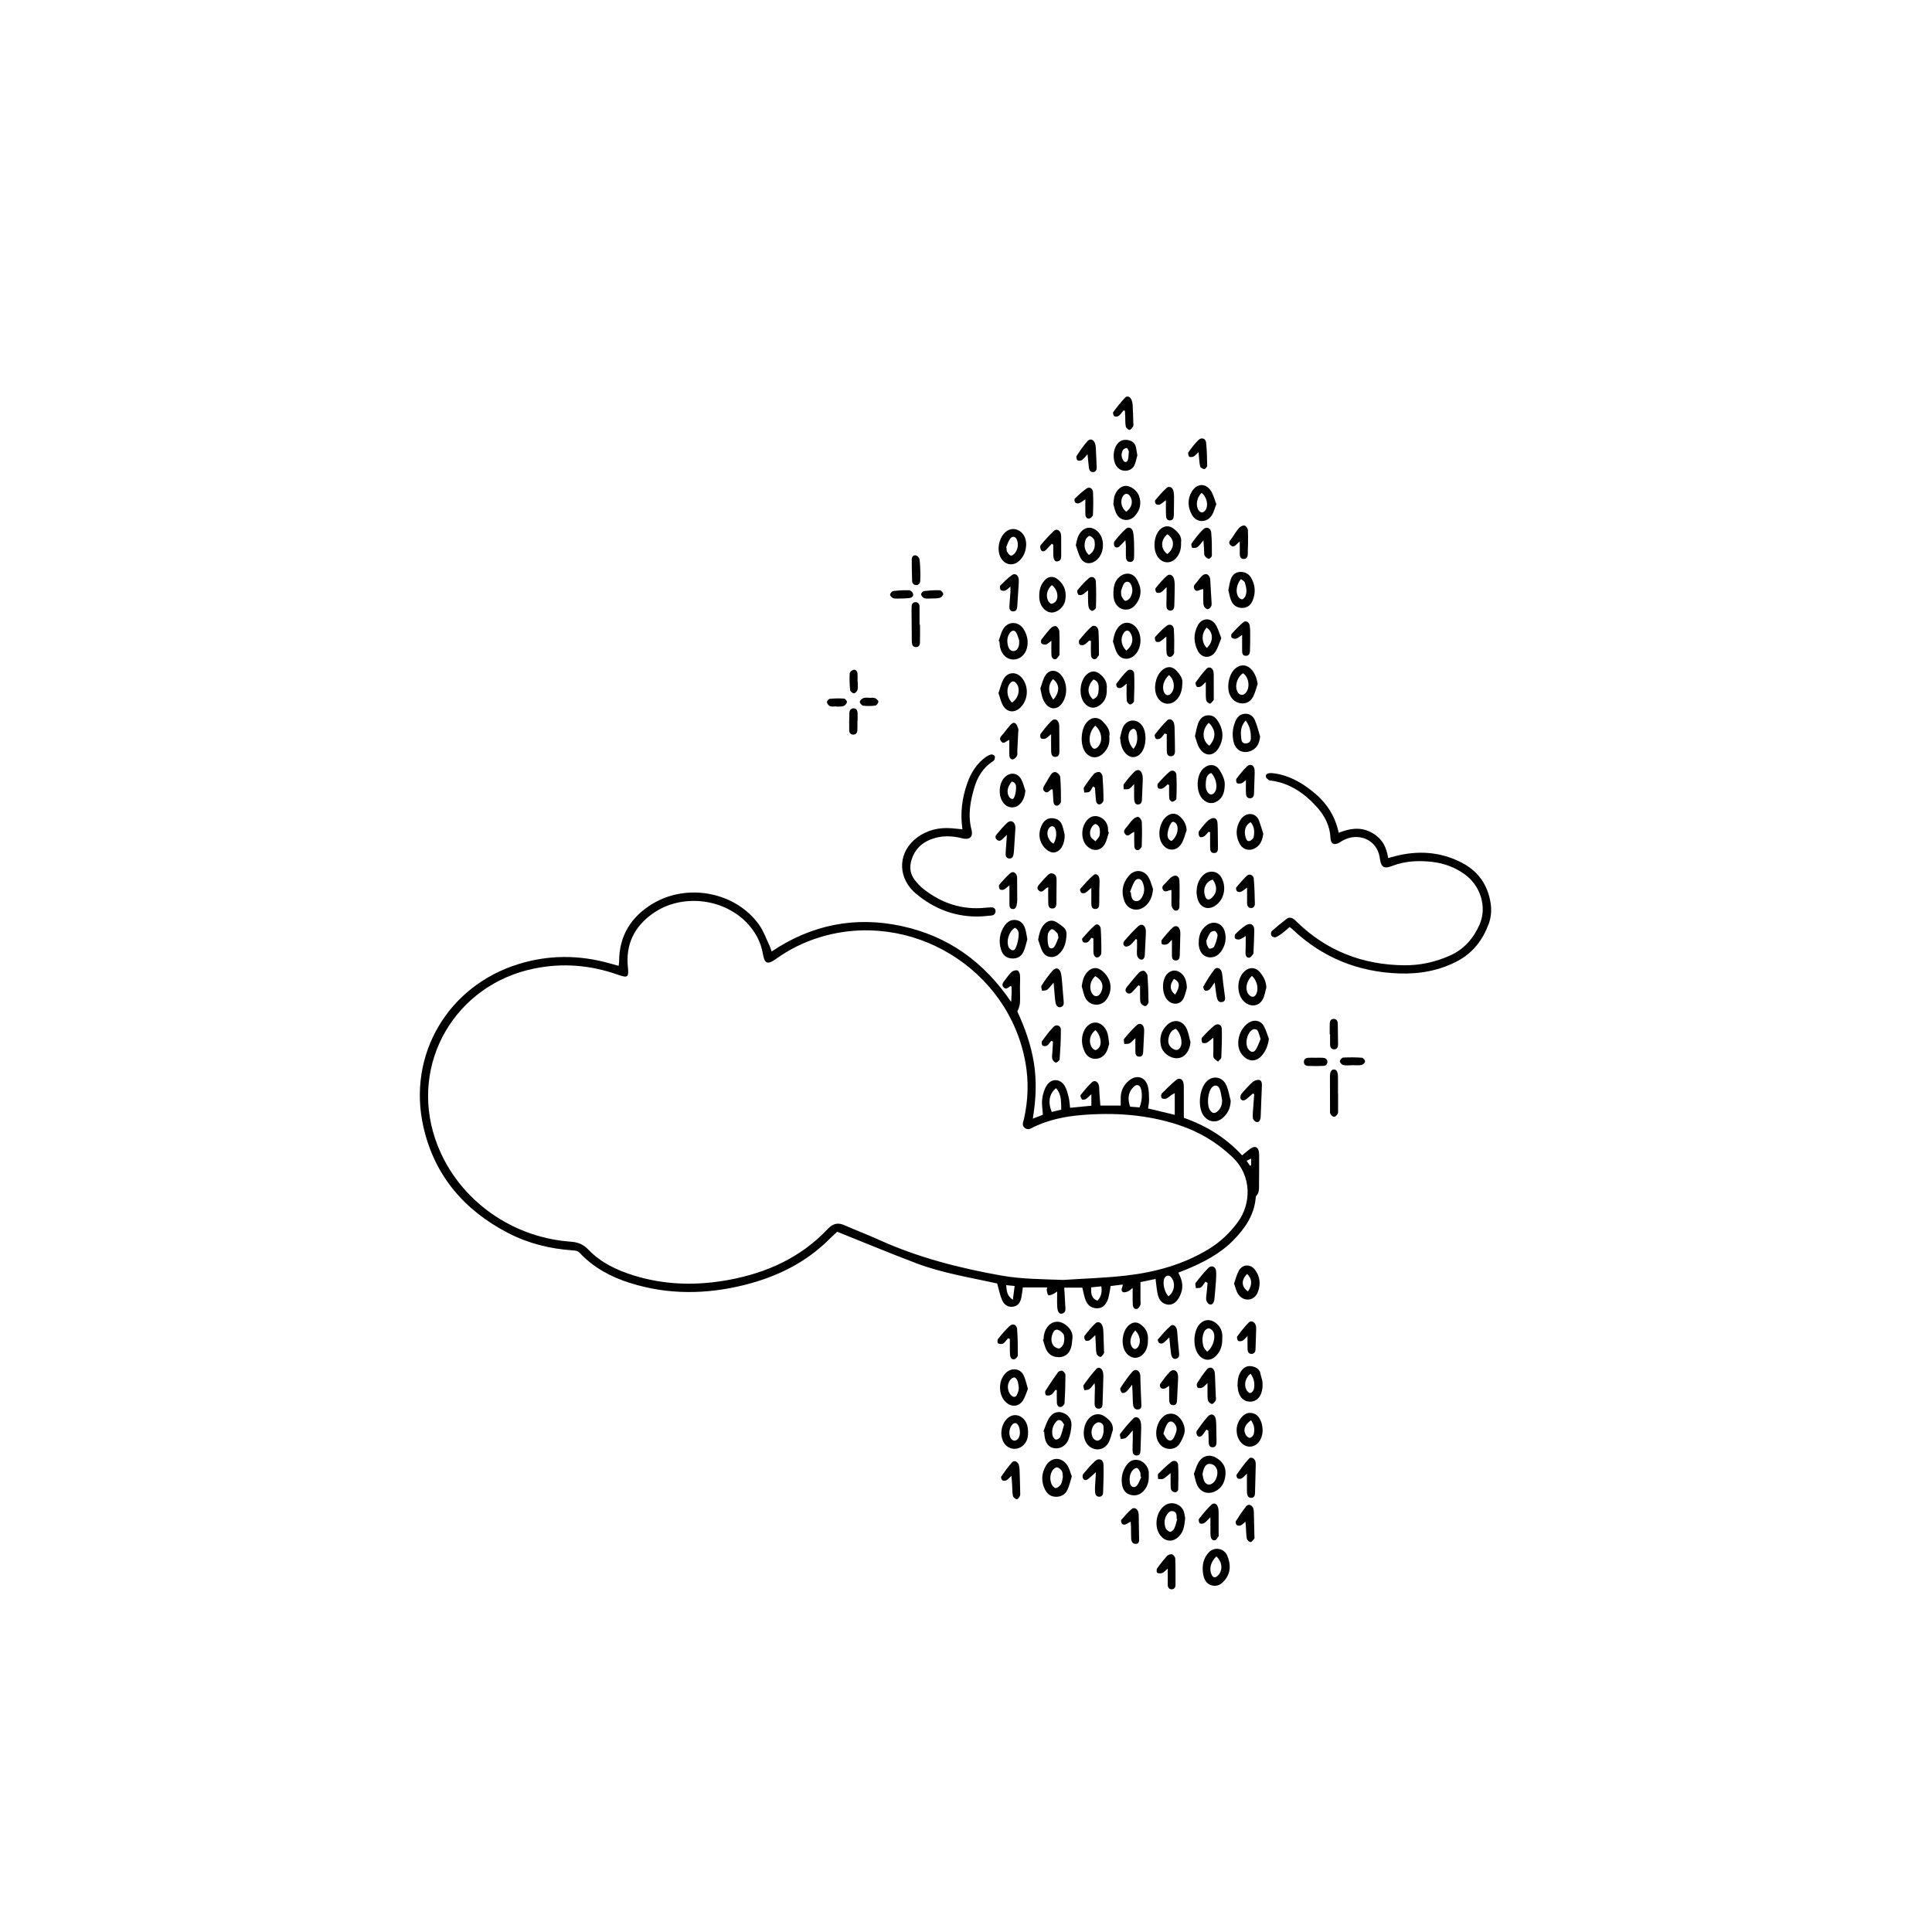 <?xml version="1.0" encoding="UTF-8"?><svg xmlns="http://www.w3.org/2000/svg" xmlns:xlink="http://www.w3.org/1999/xlink" version="1.1" id="Ebene_1" x="0px" y="0px" viewBox="0 0 1080 1080" style="enable-background:new 0 0 1080 1080;" xml:space="preserve"><g><path d="M658.68,711.386c1.967,3.802,2.944,7.279,1.66,11.036c-0.22,0.642-0.423,1.295-0.706,1.91 c-1.568,3.407-4.092,5.298-6.78,4.954c-3.313-0.424-4.992-2.73-5.666-5.681c-0.628-2.752-0.813-5.605-1.227-8.658 c-2.74,0.57-5.48,1.141-8.433,1.756c0,3.468,0,6.716,0,9.963c0,0.954,0.25,2.001-0.066,2.835c-0.331,0.872-1.093,2.009-1.865,2.191 c-1.419,0.336-2.222-0.825-2.342-2.186c-0.131-1.488-0.087-2.993-0.101-4.491c-0.013-1.488-0.003-2.977-0.003-5.06 c-1.052,0.822-1.653,1.506-2.409,1.826c-0.893,0.378-2.083,0.853-2.849,0.547c-1.163-0.465-1.071-1.715-0.534-2.829 c0.162-0.337,0.141-0.762,0.251-1.441c-2.275,0.284-4.406,0.551-6.784,0.848c-0.201,1.252-0.345,2.435-0.59,3.597 c-0.308,1.459-0.523,2.975-1.094,4.334c-1.053,2.506-2.729,4.463-5.739,4.508c-3.063,0.046-5.295-1.542-6.42-4.233 c-0.929-2.222-1.281-4.684-1.961-7.324c-3.035,0-6.374,0-10.12,0c0.218,3.597,0.465,6.942,0.607,10.292 c0.073,1.718,0.502,3.77-1.973,4.257c-1.464,0.288-2.377-1.043-2.546-3.935c-0.15-2.572-0.032-5.16-0.032-8.428 c-1.24,0.767-1.8,1.234-2.445,1.48c-0.816,0.312-2.163,0.879-2.46,0.563c-0.604-0.642-0.705-1.792-0.915-2.754 c-0.078-0.357,0.12-0.773,0.269-1.575c-4.543,0-8.949,0-13.646,0c-0.246,1.746-0.423,3.632-0.794,5.479 c-0.507,2.526-1.573,4.686-4.44,5.239c-2.484,0.479-5.041-0.638-6.294-3.49c-1.237-2.816-1.799-5.928-2.814-9.458 c-14.835-3.295-30.492-5.726-45.277-11.323c-14.75-5.584-29.315-11.658-44.125-17.583c-1.289,1.193-2.62,2.33-3.845,3.572 c-13.314,13.498-29.63,21.551-47.795,26.113c-21.444,5.386-42.869,5.659-64.126-1.034c-10.673-3.36-20.36-8.506-28.111-16.766 c-1.216-1.296-2.521-1.375-4.007-1.476c-12.651-0.865-24.768-3.845-36.05-9.687c-24.567-12.72-41.197-32.099-47.379-59.29 c-9.135-40.178,13.612-78.789,53.025-91.024c17.001-5.278,34.068-5.243,51.163-0.419c1.549,0.437,3.102,0.859,4.932,1.365 c0.115-1.073,0.265-1.834,0.268-2.595c0.055-14.227,6.642-24.766,18.556-32.015c19.568-11.906,46.653-6.652,59.686,11.65 c2.559,3.594,4.036,7.962,5.971,11.993c0.394,0.821,0.604,1.73,1.019,2.954c22.404-15.003,46.634-19.838,72.681-14.22 c25.834,5.573,45.931,19.837,61.245,42.435c0.121-2.098,0.223-3.355,0.257-4.614c0.036-1.349,0.008-2.699,0.008-4.01 c-0.408-0.09-0.725-0.265-0.864-0.173c-1.105,0.735-2.185,2.046-3.556,0.685c-1.426-1.415-0.396-2.747,0.535-3.948 c1.251-1.615,2.404-3.352,3.888-4.722c0.754-0.696,2.247-1.121,3.21-0.881c0.677,0.169,1.374,1.637,1.448,2.573 c0.181,2.299-0.015,4.626-0.017,6.942c-0.003,2.861,0.176,5.731,0.006,8.581c-0.098,1.648-0.726,3.264-1.466,4.884 c4.244,9.163,7.668,18.71,9.28,28.888c1.611,10.169,1.141,20.29-0.625,31c2.337-0.896,4.052-1.554,5.615-2.153 c-0.175-3.148-0.723-6.03-0.378-8.801c0.326-2.616,1.139-5.403,2.542-7.602c2.592-4.062,7.544-3.886,10.043,0.247 c1.16,1.919,1.676,4.271,2.243,6.489c0.433,1.694,0.489,3.485,0.78,5.766c4.018-0.392,7.984-0.779,11.89-1.16 c0-2.16,0-3.978,0-6.44c-1.342,1.215-2.118,2.137-3.096,2.719c-0.588,0.35-1.829,0.503-2.175,0.152 c-0.542-0.551-1.06-1.984-0.747-2.38c2.007-2.545,4.08-5.089,6.469-7.262c1.342-1.221,3.229-0.246,3.702,1.703 c0.316,1.303,0.232,2.703,0.33,4.06c0.174,2.401,0.351,4.801,0.539,7.36c3.957,0,7.46,0,11.395,0c0-1.642-0.045-3.23,0.009-4.815 c0.128-3.772,1.79-6.847,4.649-9.192c4.213-3.456,8.991-2.092,10.486,3.157c0.69,2.422,0.612,5.089,0.683,7.651 c0.041,1.471-0.318,2.954-0.542,4.806c4.836,1.159,9.672,2.318,14.915,3.575c0-4.096,0-7.952,0-12.131 c-0.701,0.399-1.458,0.774-2.154,1.239c-0.902,0.603-1.678,1.506-2.658,1.845c-0.746,0.259-2.064,0.14-2.507-0.36 c-0.424-0.479-0.413-2.019,0.036-2.483c2.555-2.638,5.208-5.201,8.014-7.569c1.656-1.397,3.554-0.67,4.079,1.448 c0.321,1.294,0.245,2.699,0.252,4.055c0.025,5.033,0.01,10.067,0.01,15.622c12.357,4.304,23.408,11.037,32.59,20.984 c1.632-1.321,3.126-2.677,4.766-3.825c2.386-1.67,4.193-0.887,4.614,1.956c0.178,1.204,0.126,2.446,0.126,3.671 c-0.004,4.629,0.013,9.258-0.064,13.886c-0.04,2.406,0.383,4.934-1.532,6.976c-0.317,0.338-0.311,1.021-0.366,1.554 c-0.978,9.474-6.068,16.75-12.498,23.285c-7.514,7.637-16.827,12.394-26.578,16.427 C661.603,710.285,660.343,710.743,658.68,711.386z M594.343,715.492c11.955-0.802,23.968-1.113,35.85-2.525 c16.061-1.909,31.513-6.203,45.513-14.745c6.488-3.958,11.853-9.037,16.34-15.188c7.1-9.734,8.302-25.47-3.319-36.418 c-8.692-8.189-18.607-14.076-29.935-17.788c-17.787-5.83-36.031-7.049-54.518-5.48c-8.98,0.762-17.79,2.591-26.041,6.462 c-1.701,0.798-3.354,2.206-5.288,0.772c-2.016-1.495-0.893-3.458-0.497-5.25c2.292-10.37,2.66-20.809,0.805-31.259 c-9.351-52.692-64.249-85.948-115.431-69.996c-8.66,2.699-16.661,6.679-24.031,11.957c-4.71,3.373-6.371,2.774-7.307-2.726 c-1.06-6.226-3.794-11.616-7.939-16.31c-13.272-15.033-37.679-17.872-53.945-6.124c-10.059,7.264-14.884,17.102-13.606,29.653 c0.593,5.82-0.033,6.298-5.617,4.33c-15.244-5.374-30.778-6.684-46.673-3.457c-44.211,8.976-69.761,52.896-55.384,95.335 c10.864,32.068,40.958,54.852,75.615,57.364c4.217,0.306,7.129,1.468,10.096,4.564c6.934,7.236,15.862,11.418,25.334,14.353 c17.425,5.399,35.153,5.741,52.961,2.462c21.271-3.918,40.291-12.477,55.368-28.437c2.899-3.069,5.598-3.792,9.371-2.126 c6.35,2.804,12.864,5.24,19.183,8.108c21.99,9.978,45.151,15.89,68.821,20.071C571.404,715.09,582.859,715.032,594.343,715.492z M631.757,618.639c1.856,0.138,3.548,0.264,5.265,0.392c1.255-3.465,1.641-6.661,0.919-9.885c-0.657-2.934-2.579-3.424-4.607-1.217 C630.592,610.914,630.273,614.377,631.757,618.639z M590.331,608.275c-3.833,3.143-4.644,7.839-2.408,13.327 c1.701-0.418,3.45-0.847,5.321-1.307C593.089,615.93,593.534,611.844,590.331,608.275z M653.197,724.623 c3.484-2.453,4.117-7.97,1.246-10.856c-1.066-1.071-2.652-0.843-3.39,0.487C649.657,716.77,650.799,722.295,653.197,724.623z M613.485,727.073c2.15-2.219,2.607-4.757,2.18-8.005c-2.056,0.206-3.835,0.384-5.729,0.574 C609.967,722.913,609.82,725.74,613.485,727.073z M566.19,726.585c0.389-2.994,0.676-5.195,1.004-7.72 c-1.795-0.174-3.147-0.305-4.739-0.459C562.764,721.622,562.791,724.296,566.19,726.585z M698.713,651.642 c0.22-0.054,0.44-0.108,0.659-0.162c0-1.18,0-2.361,0-3.84c-0.93,0.468-1.603,0.806-2.477,1.246 C697.576,649.918,698.144,650.78,698.713,651.642z"/><path d="M748.343,465.531c6.013-2.402,11.896-3.395,17.857-0.393c5.841,2.942,8.844,7.824,9.79,14.515 c1.727-0.464,2.998-0.824,4.278-1.146c12.466-3.142,24.592-2.38,36.2,3.392c9.586,4.767,15.213,12.483,16.821,23.118 c0.606,4.009,0.225,7.93-1.172,11.664c-3.305,8.833-8.801,15.98-17.222,20.476c-10.221,5.457-21.289,7.41-32.777,7.005 c-22.972-0.81-42.981-8.854-59.706-24.768c-0.389-0.37-0.837-0.679-1.489-1.204c-1.227,1.064-2.381,2.184-3.659,3.139 c-1.301,0.972-2.646,1.969-4.128,2.574c-0.623,0.255-1.986-0.231-2.389-0.812c-0.395-0.57-0.353-2.081,0.111-2.501 c2.714-2.456,5.546-4.794,8.468-7.001c1.331-1.005,2.87-0.638,4.153,0.407c0.632,0.515,1.207,1.101,1.794,1.668 c16.589,16.018,36.59,23.648,59.476,23.933c8.95,0.111,17.565-1.753,25.783-5.427c7.899-3.531,13.16-9.616,16.539-17.309 c4.32-9.836,0.578-21.847-8.49-28.261c-5.332-3.772-11.332-6.024-17.764-6.769c-7.491-0.868-14.968-0.632-22.168,2.08 c-0.764,0.288-1.535,0.578-2.326,0.766c-2.592,0.614-3.812-0.099-4.56-2.696c-0.262-0.911-0.372-1.868-0.524-2.808 c-1.623-10.013-12.145-14.118-20.809-9.216c-0.592,0.335-1.134,0.757-1.73,1.085c-2.914,1.602-4.81,0.76-4.957-2.625 c-0.294-6.785-3.251-12.422-7.573-17.242c-6.867-7.658-15.057-13.357-25.605-14.815c-0.404-0.056-0.917,0.012-1.19-0.21 c-0.668-0.544-1.592-1.145-1.747-1.865c-0.279-1.301,0.805-1.975,1.971-2.083c1.065-0.099,2.171,0.008,3.235,0.176 c8.782,1.391,16.056,5.844,22.644,11.5C742.056,449.522,746.443,456.597,748.343,465.531z"/><path d="M538.005,463.574c-1.341-9.179-0.171-17.584,2.717-25.783c2.033-5.772,5.158-10.805,10.156-14.487 c0.959-0.707,2.101-1.303,3.246-1.563c0.578-0.131,1.67,0.445,1.949,0.995c0.278,0.55-0.041,1.522-0.342,2.202 c-0.192,0.434-0.815,0.689-1.265,0.995c-4.961,3.374-7.899,8.187-9.632,13.788c-2.44,7.888-3.875,15.861-1.765,24.107 c1.143,4.467-1.619,5.74-5.221,4.789c-5.864-1.549-11.829-1.635-17.654,0.662c-5.277,2.081-8.804,5.687-10.567,11.127 c-1.368,4.221-0.911,8.105,1.786,11.58c1.405,1.81,3.016,3.542,4.812,4.956c10.16,7.998,21.626,11.832,34.64,10.482 c0.948-0.098,1.9-0.17,2.852-0.205c1.32-0.048,2.552,0.233,2.769,1.772c0.235,1.668-0.824,2.632-2.315,2.788 c-2.975,0.312-5.977,0.605-8.961,0.552c-12.31-0.218-23.111-4.558-32.602-12.3c-0.738-0.602-1.451-1.24-2.126-1.91 c-9.009-8.953-8.127-22.193,2.083-29.852c5.813-4.36,12.473-5.882,19.663-5.25C533.979,463.171,535.725,463.354,538.005,463.574z"/><path d="M687.979,615.322c-0.119,3.962-1.567,7.062-4.376,9.536c-3.572,3.147-8.216,2.516-10.917-1.399 c-3.298-4.78-2.274-14.913,1.923-19.025c3.424-3.355,8.633-2.559,10.808,2.026C686.718,609.202,687.155,612.354,687.979,615.322z M683.166,615.055c-0.424-2.108-0.592-4.313-1.343-6.298c-0.815-2.156-2.713-2.488-4.158-1.096 c-2.541,2.447-3.255,10.172-1.205,13.05c1.194,1.677,2.555,1.902,4.106,0.576C682.457,619.668,683.185,617.562,683.166,615.055z"/><path d="M709.334,580.757c-0.573,3.76-1.739,6.885-4.144,9.506c-3,3.269-6.84,3.317-10.04,0.233 c-5.848-5.635-2.324-16.664,4.053-19.409c2.586-1.113,5.634-0.34,7.159,2.255C707.696,575.612,708.369,578.27,709.334,580.757z M704.683,580.833c-0.588-1.783-0.917-3.396-1.677-4.772c-0.295-0.534-1.73-0.95-2.363-0.701 c-3.559,1.397-5.126,8.492-2.633,11.392c1.376,1.601,2.843,1.732,4.005-0.066C703.159,584.914,703.804,582.82,704.683,580.833z"/><path d="M683.242,748.566c0.059,3.422-0.827,6.745-3.504,9.406c-3.029,3.011-6.762,2.834-9.534-0.439 c-3.559-4.202-3.299-13.437,0.491-17.447c2.236-2.366,5.325-2.845,8.123-1.105C682.266,741.126,683.617,744.342,683.242,748.566z M674.806,755.61c3.408-2.558,5.051-8.406,3.308-11.353c-0.48-0.811-1.609-1.68-2.461-1.702c-0.798-0.02-1.963,0.871-2.374,1.668 c-1.425,2.758-1.349,5.756-0.468,8.65C673.122,753.893,674.123,754.705,674.806,755.61z"/><path d="M644.562,497.053c-0.388,3.883-1.52,7.121-4.435,9.549c-4.123,3.434-9.779,2.05-11.629-2.973 c-1.882-5.112-0.992-9.947,2.544-14.075c3.369-3.933,8.689-3.381,11.166,1.143C643.282,492.658,643.795,494.925,644.562,497.053z M631.672,498.586c0.158,0.073,0.315,0.147,0.473,0.22c0.058,0.537,0.089,1.079,0.178,1.611c0.255,1.528,0.712,2.987,2.493,3.281 c1.732,0.285,2.793-0.86,3.578-2.169c1.671-2.787,1.479-5.734,0.225-8.564c-0.86-1.941-3.036-2.256-4.213-0.489 C633.187,494.307,632.559,496.533,631.672,498.586z"/><path d="M620.1,411.789c0.456,4.007-0.914,7.138-3.716,9.659c-3.235,2.911-7.361,2.378-9.839-1.212 c-2.895-4.193-2.374-12.675,1.016-16.552c2.562-2.929,6.221-3.163,8.916-0.329C618.731,405.726,620.861,408.287,620.1,411.789z M612.262,405.661c-3.17,2.875-4.119,8.358-2.163,11.55c1.027,1.676,2.139,1.789,3.581,0.365 C616.651,414.642,616.055,408.894,612.262,405.661z"/><path d="M667.402,823.89c0.82-2.083,1.403-4.495,2.641-6.504c2.293-3.719,6.137-4.645,9.868-2.444 c3.323,1.961,5.434,4.878,5.171,8.983c-0.277,4.324-1.897,7.948-6.044,9.843c-3.977,1.817-8.029,0.314-9.859-3.689 C668.352,828.271,668.051,826.223,667.402,823.89z M672.198,824.03c0.278,1.249,0.375,2.498,0.837,3.593 c1.067,2.526,3.134,2.947,5.216,1.202c1.81-1.518,2.831-5.272,1.981-7.493c-0.688-1.797-1.984-2.914-3.954-3.018 c-1.804-0.095-2.664,1.187-3.25,2.604C672.621,821.899,672.467,822.984,672.198,824.03z"/><path d="M703.041,382.338c-0.828,2.394-1.386,4.931-2.557,7.143c-1.334,2.519-3.651,4.025-6.698,3.69 c-2.932-0.323-4.985-1.996-6.229-4.621c-1.93-4.075-0.821-10.85,2.258-14.141c3.249-3.473,7.553-3.224,10.397,0.603 C701.832,377.19,702.648,379.656,703.041,382.338z M694.899,376.338c-3.355,2.124-4.899,7.366-3.085,10.468 c1.087,1.859,2.899,2.169,4.33,0.742C698.959,384.739,698.292,378.728,694.899,376.338z"/><path d="M599.157,825.332c-0.84,2.612-1.378,5.309-2.559,7.687c-1.294,2.606-3.727,3.853-6.767,3.666 c-2.95-0.181-4.711-1.951-5.866-4.42c-1.985-4.243-1.744-8.486,0.487-12.55c2.919-5.318,8.824-5.639,12.216-0.562 C597.832,820.896,598.29,823.11,599.157,825.332z M594.158,825.636c-0.197-1.318-0.064-2.56-0.591-3.376 c-0.595-0.92-1.758-1.961-2.722-2.01c-0.856-0.043-2.076,1.019-2.611,1.908c-1.397,2.319-1.355,4.947-0.442,7.403 c0.365,0.981,1.639,2.372,2.362,2.295c1.068-0.114,2.344-1.182,2.929-2.192C593.787,828.447,593.86,826.864,594.158,825.636z"/><path d="M574.29,525.083c-0.687,2.268-1.147,4.837-2.235,7.105c-1.274,2.657-3.7,3.877-6.749,3.573 c-3.113-0.31-4.919-2.214-5.757-5.019c-1.4-4.683-0.788-9.174,1.984-13.225c1.537-2.246,3.677-3.673,6.591-3.174 c2.737,0.469,4.209,2.415,4.972,4.857C573.655,520.989,573.86,522.889,574.29,525.083z M567.355,518.617 c-3.487,2.047-5.205,8.156-3.217,11.322c0.844,1.345,2.686,1.772,3.359,0.477c0.964-1.853,1.525-4.011,1.797-6.099 C569.567,522.234,569.837,519.873,567.355,518.617z"/><path d="M665.502,582.592c-0.414,4.772-2.992,8.354-6.719,8.901c-4.102,0.601-8.857-2.633-9.804-6.929 c-0.937-4.248,0.018-8.139,3.123-11.306c3.739-3.814,8.755-3.203,11.132,1.588C664.411,577.219,664.771,579.997,665.502,582.592z M657.269,575.09c-2.819,0.912-3.74,3.264-4.146,5.868c-0.39,2.505,0.891,4.566,3.061,5.61c1.717,0.826,2.88,0.212,3.702-1.27 C661.322,582.703,659.931,577.272,657.269,575.09z"/><path d="M662.522,848.656c-0.409,3.952-0.789,7.444-3.46,10.179c-3.307,3.387-7.575,3.171-10.471-0.605 c-3.697-4.822-2.359-13.32,2.636-16.744c3.883-2.661,9.544-0.551,10.696,4.012C662.22,846.67,662.378,847.878,662.522,848.656z M658.071,849.156c-0.107-0.028-0.215-0.056-0.322-0.085c0-0.408,0.009-0.816-0.002-1.224c-0.032-1.266-0.185-2.46-1.628-2.966 c-1.567-0.549-2.607,0.192-3.493,1.364c-1.798,2.38-1.995,5.083-1.118,7.757c0.319,0.973,1.504,2.047,2.485,2.284 c0.648,0.156,2.003-0.925,2.395-1.757C657.181,852.848,657.536,850.959,658.071,849.156z"/><path d="M684.642,438.454c-0.064,3.754-0.717,6.476-3.018,8.555c-2.985,2.696-6.698,2.525-9.434-0.422 c-3.666-3.949-3.581-12.797,0.161-16.657c3.031-3.126,7.19-3.017,9.402,0.529C683.398,433.093,684.73,435.976,684.642,438.454z M677.079,432.089c-2.245,0.78-2.827,2.665-2.977,4.764c-0.166,2.316-0.34,4.695,1.461,6.554c1.264,1.305,2.932,0.757,3.862-1.178 C680.735,439.503,679.67,434.719,677.079,432.089z"/><path d="M704.405,411.666c-0.367,3.554-1.464,6.275-4.672,7.859c-4.282,2.115-8.714,0.278-9.995-4.304 c-1.129-4.038-0.776-8.087,0.823-11.938c0.971-2.338,2.607-4.142,5.415-4.284c2.655-0.134,4.543,1.394,5.485,3.521 C702.752,405.432,703.452,408.605,704.405,411.666z M696.365,402.764c-3.22,3.454-2.812,6.984-2.461,10.448 c0.128,1.266,0.795,2.375,2.329,2.374c1.766-0.001,2.97-0.977,3.002-2.682C699.299,409.524,698.886,406.197,696.365,402.764z"/><path d="M667.981,411.555c0.706-2.875,1.025-5.335,1.931-7.558c1.021-2.508,2.96-4.268,5.965-4.136 c2.79,0.122,4.257,1.937,5.533,4.205c2.635,4.686,2.594,9.32-0.049,13.893c-2.811,4.864-7.66,5.135-10.747,0.43 C669.261,416.329,668.776,413.7,667.981,411.555z M675.695,404.051c-4.028,3.92-3.758,10.131,0.358,12.789 C679.876,412.537,679.825,408.006,675.695,404.051z"/><path d="M558.162,387.467c0.949-2.707,1.497-5.583,2.893-7.961c2.408-4.1,7.251-4.166,10.262-0.488 c3.899,4.764,3.508,12.198-0.864,16.448c-3.244,3.152-7.303,2.913-9.68-0.935C559.535,392.53,559.081,390.046,558.162,387.467z M565.673,392.711c3.831-2.214,5.032-8.055,2.223-10.993c-1.012-1.059-2.12-1.09-3.134,0.069 C562.291,384.61,562.736,389.913,565.673,392.711z"/><path d="M583.36,748.708c0.068-0.811,0.068-1.635,0.216-2.431c0.863-4.627,4.09-7.622,7.836-7.402 c3.811,0.223,8.504,4.529,8.116,8.758c-0.185,2.016-0.277,4.107-0.905,6c-0.967,2.911-3.131,4.865-6.305,5.011 c-3.019,0.139-5.73-1.004-7.218-3.743c-1.007-1.853-1.43-4.022-2.115-6.05C583.11,748.803,583.235,748.755,583.36,748.708z M594.965,748.349c-0.174-0.932-0.061-2.092-0.585-2.731c-0.799-0.974-1.941-1.956-3.114-2.263 c-1.568-0.411-2.393,0.989-2.902,2.304c-0.826,2.133-0.885,4.394,0.334,6.29c0.62,0.965,2.121,1.837,3.237,1.854 c0.826,0.013,1.908-1.294,2.442-2.254C594.871,750.661,594.788,749.453,594.965,748.349z"/><path d="M707.898,552.042c-0.634,2.184-0.926,4.55-1.973,6.513c-2.111,3.957-6.609,4.581-10.064,1.712 c-4.979-4.135-4.769-13.83,0.387-17.773c2.494-1.908,5.543-1.759,7.703,0.605C706.204,545.562,707.756,548.398,707.898,552.042z M699.857,545.514c-3.345,3.1-4.039,8.029-1.663,10.579c1.571,1.686,3.199,1.452,4.137-0.593 C703.7,552.511,702.668,548.078,699.857,545.514z"/><path d="M558.242,358.286c0.899-2.352,1.401-4.974,2.779-7.002c2.964-4.361,8.684-3.882,11.353,0.679 c1.851,3.163,2.596,6.544,1.742,10.145c-0.941,3.97-4.167,6.644-7.737,6.574c-3.427-0.067-6.351-2.664-7.26-6.568 c-0.274-1.175-0.294-2.409-0.431-3.617C558.539,358.428,558.391,358.357,558.242,358.286z M569.733,358.048 c-0.306-0.875-0.734-2.594-1.496-4.148c-0.823-1.677-2.359-1.778-3.565-0.29c-1.545,1.906-1.814,4.176-1.391,6.531 c0.474,2.641,1.68,3.945,3.423,3.801c1.677-0.138,2.831-1.746,3.026-4.229C569.751,359.446,569.733,359.174,569.733,358.048z"/><path d="M672.312,877.198c-0.083-3.543,0.949-6.703,3.332-9.331c3.075-3.392,8.58-2.504,10.377,1.719 c1.973,4.634,2.125,9.192-1.133,13.432c-1.859,2.42-4.176,4.011-7.323,3.272c-3.182-0.747-4.421-3.324-4.997-6.266 C672.387,879.101,672.392,878.141,672.312,877.198z M679.958,870.054c-3.133,2.984-4.124,6.822-2.747,10.039 c0.781,1.826,2.022,2.119,3.43,0.812C683.683,878.081,683.466,873.277,679.958,870.054z"/><path d="M580.326,525.29c0.534-3.124,1.164-5.867,3.042-8.183c2.187-2.697,5.146-3.28,7.89-1.17 c2.128,1.636,5.053,2.776,4.925,6.373c-0.155,4.375-1.108,8.394-4.598,11.294c-2.718,2.259-6.688,1.757-8.545-1.266 C581.744,530.229,581.203,527.656,580.326,525.29z M591.677,524.139c-0.258-1.143-0.2-1.983-0.592-2.398 c-0.89-0.944-1.969-2.247-3.032-2.306c-0.74-0.041-2.111,1.666-2.264,2.727c-0.298,2.063-0.269,4.305,0.242,6.316 c0.526,2.072,2.434,2.267,3.555,0.449C590.553,527.358,591.09,525.524,591.677,524.139z"/><path d="M574.61,776.358c-0.861,2.106-1.457,4.376-2.637,6.284c-2.423,3.917-6.79,4.184-10.011,0.859 c-4.133-4.268-3.871-12.289,0.531-16.25c3.183-2.864,7.869-2.264,9.699,1.51C573.295,771.035,573.764,773.618,574.61,776.358z M569.516,775.757c-0.214-1.268-0.281-2.645-0.719-3.892c-0.268-0.764-1.045-1.774-1.701-1.861 c-0.702-0.094-1.754,0.593-2.263,1.244c-1.621,2.073-1.787,4.539-0.84,6.879c0.45,1.113,1.583,2.545,2.59,2.708 c1.819,0.295,2.08-1.719,2.628-3.025C569.46,777.214,569.416,776.495,569.516,775.757z"/><path d="M620.038,583.4c-0.327,1.08-0.6,2.711-1.299,4.134c-1.349,2.745-3.607,4.46-6.775,4.335 c-3.053-0.121-4.913-2.056-5.992-4.762c-1.127-2.827-1.497-5.726-0.747-8.748c0.982-3.955,3.827-6.732,7.074-6.759 c2.99-0.025,5.981,2.682,6.925,6.446C619.617,579.614,619.723,581.253,620.038,583.4z M612.373,575.815 c-3.065,2.384-3.971,6.157-2.235,9.422c0.431,0.811,1.557,1.807,2.295,1.754c0.821-0.059,1.835-1.073,2.289-1.925 C616.041,582.594,614.874,578.159,612.373,575.815z"/><path d="M583.256,800.204c1.015-2.458,1.743-5.091,3.113-7.331c1.934-3.165,4.722-4.1,7.579-3.176 c3.124,1.01,5.201,3.576,5.004,7.076c-0.15,2.655-0.71,5.389-1.651,7.874c-1.365,3.601-4.725,5.423-8.001,4.923 c-3.099-0.473-4.998-2.957-5.439-7.131c-0.071-0.671-0.096-1.347-0.143-2.021C583.563,800.346,583.409,800.275,583.256,800.204z M594.833,796.335c-0.523-0.711-0.946-1.759-1.72-2.232c-1.241-0.758-2.314,0.013-3.106,1.067 c-1.636,2.178-2.184,4.667-1.605,7.275c0.199,0.895,1.056,2.165,1.773,2.282c0.776,0.127,2.204-0.691,2.532-1.45 C593.605,801.203,594.073,798.943,594.833,796.335z"/><path d="M668.874,499.058c0.054-4.322,1.164-7.285,3.594-9.735c2.878-2.9,7.993-2.954,10.345,1.273 c2.847,5.118,1.663,11.949-3.15,15.457c-4.016,2.927-8.48,1.603-10.069-3.103C669.081,501.432,668.998,499.767,668.874,499.058z M677.922,491.685c-3.795,1.064-5.697,5.182-4.269,9.242c0.794,2.255,2.118,2.528,3.91,0.805 C680.426,498.98,680.558,495.281,677.922,491.685z"/><path d="M660.924,381.854c-0.061,3.416-0.695,6.173-2.515,8.513c-3.545,4.555-9.448,3.847-11.798-1.376 c-1.922-4.273-0.69-10.765,2.663-14.029c2.78-2.706,6.003-2.738,8.55,0.126C659.632,377.12,661.286,379.335,660.924,381.854z M653.463,377.365c-2.96,2.726-4.048,6.655-2.779,9.545c0.829,1.887,2.413,2.241,3.809,0.851 C657.059,385.207,656.64,379.976,653.463,377.365z"/><path d="M622.129,799.255c-0.861,2.528-1.306,5.312-2.669,7.531c-3.067,4.994-9.9,4.403-12.552-0.855 c-2.049-4.063-1.116-10.075,2.06-13.285c2.369-2.394,5.779-2.817,8.52-0.862C619.961,793.547,622.296,795.501,622.129,799.255z M616.925,800.516c0-1.387-0.006-1.925,0.001-2.462c0.026-1.816-1.176-2.876-2.665-2.974c-0.929-0.061-2.259,0.801-2.838,1.641 c-1.451,2.105-1.682,4.574-0.544,6.892c0.401,0.816,1.546,1.69,2.398,1.74c0.839,0.05,2.082-0.708,2.532-1.474 C616.526,802.658,616.736,801.136,616.925,800.516z"/><path d="M604.69,551.329c0.471-3.22,1.166-6.059,3.456-8.297c2.202-2.153,4.878-2.532,7.37-0.737 c5.148,3.711,7.12,10.156,3.265,16.082c-2.872,4.415-9.223,4.335-11.872-0.225C605.733,556.131,605.403,553.619,604.69,551.329z M612.265,545.648c-2.86,2.493-3.647,6.812-1.776,9.741c1.338,2.095,3.555,1.961,4.783-0.288 C617.321,551.348,616.243,547.958,612.265,545.648z"/><path d="M642.167,824.063c0.226,4.04-0.657,6.952-2.89,9.396c-2.034,2.227-4.612,2.929-7.424,2.141 c-2.749-0.771-4.155-2.888-4.611-5.667c-0.597-3.638,0.056-7.038,1.993-10.162c1.878-3.03,4.246-4.18,7.121-3.571 c2.926,0.62,5.46,3.479,5.801,6.598C642.229,823.47,642.167,824.156,642.167,824.063z M637.984,825.651 c-0.148-0.078-0.296-0.157-0.444-0.235c-0.043-0.815,0.117-1.715-0.181-2.423c-0.386-0.915-1.011-2.165-1.77-2.361 c-0.699-0.181-1.973,0.637-2.534,1.367c-1.573,2.05-1.824,4.53-1.413,7.009c0.366,2.203,2.447,3.083,3.822,1.505 C636.63,829.176,637.168,827.293,637.984,825.651z"/><path d="M653.717,809.964c-3.16-0.221-5.095-1.787-6.363-4.232c-2.416-4.66-0.384-12.196,4.213-14.774 c1.257-0.705,3.2-0.903,4.595-0.508c4.08,1.156,7.081,7.066,5.793,11.159c-0.602,1.913-1.489,3.793-2.565,5.486 C658.055,809.194,655.856,809.948,653.717,809.964z M650.363,801.452c0.872,1.157,1.609,3.135,2.915,3.639 c2.073,0.8,2.927-1.346,3.619-2.957c0.422-0.982,0.774-2.056,0.852-3.111c0.133-1.828-1.595-4.322-2.976-4.391 c-1.891-0.095-2.411,1.537-3.054,2.82C651.181,798.521,650.929,799.733,650.363,801.452z"/><path d="M573.646,304.067c-0.044,3.61-1.129,6.631-3.498,9.073c-3.546,3.655-8.445,2.907-10.804-1.564 c-2.34-4.435-0.859-11.345,3.096-14.449c4.005-3.142,9.618-0.731,10.946,4.726C573.577,302.636,573.579,303.465,573.646,304.067z M562.545,305.717c0.198,1.385,0.108,2.17,0.433,2.699c0.525,0.854,1.207,1.894,2.049,2.173c0.563,0.187,1.749-0.634,2.256-1.306 c1.639-2.174,2.167-4.676,1.277-7.307c-0.734-2.17-2.664-2.609-3.946-0.767C563.573,302.702,563.056,304.559,562.545,305.717z"/><path d="M682.722,356.727c-1.155,2.696-1.867,5.548-3.449,7.786c-2.718,3.845-7.493,3.476-9.674-0.68 c-2.409-4.591-2.494-9.499-0.086-14.132c2.256-4.34,7.159-4.703,9.927-0.664C680.922,351.2,681.568,353.935,682.722,356.727z M674.574,362.207c3.857-3.304,3.824-8.855-0.068-11.363C671.519,354.177,671.548,358.979,674.574,362.207z"/><path d="M622.136,358.623c0.491-2.958,1.128-5.573,2.854-7.813c2.554-3.312,6.576-3.564,9.569-0.656 c4.265,4.144,3.88,12.757-0.737,16.496c-3.068,2.484-7.116,2.093-9.192-1.292C623.404,363.356,622.942,360.884,622.136,358.623z M629.586,363.683c3.544-2.67,4.372-6.753,2.214-10.027c-1.019-1.546-2.388-1.521-3.539,0.064 C626.149,356.627,626.635,360.757,629.586,363.683z"/><path d="M706.183,466.034c-0.453,3.291-1.333,6.04-4.137,7.837c-3.346,2.144-7.18,1.3-9.061-2.198 c-2.366-4.401-2.229-8.986,0.328-13.191c2.921-4.804,8.769-4.47,10.528,0.34C704.709,461.194,705.408,463.628,706.183,466.034z M699.075,459.571c-2.827,1.667-3.838,4.711-2.818,8.283c0.335,1.173,0.789,2.65,2.256,2.271c0.943-0.244,2.164-1.396,2.327-2.307 C701.357,464.913,701.237,461.981,699.075,459.571z"/><path d="M622.388,332.093c0.011-4.059,0.628-7.196,3.321-9.551c3.281-2.87,7.58-2.444,9.784,1.335 c2.599,4.455,2.936,8.893-0.156,13.407c-1.715,2.504-4.124,3.977-7.318,3.363c-2.812-0.541-4.956-3.114-5.466-6.406 C622.409,333.304,622.406,332.346,622.388,332.093z M626.679,330.419c0.118,1.48-0.027,2.263,0.268,2.807 c0.544,1.004,1.239,2.472,2.072,2.621c0.821,0.146,2.263-0.888,2.779-1.781c1.336-2.31,1.649-4.89,0.397-7.393 c-0.887-1.774-2.852-2.047-3.909-0.392C627.379,327.7,627.027,329.475,626.679,330.419z"/><path d="M660.212,303.263c0.148,3.279-0.573,6.004-2.431,8.335c-3.039,3.814-7.94,3.608-10.658-0.397 c-2.721-4.009-2.203-11.335,1.055-14.929c2.119-2.337,5.144-2.792,7.691-0.868C658.531,297.414,660.805,299.777,660.212,303.263z M652.557,298.637c-3.854,3.318-3.871,8.139-0.038,11.066C656.733,306.59,656.751,301.356,652.557,298.637z"/><path d="M618.674,385.262c0.19,3.326-0.663,6.345-3.42,8.619c-3.052,2.518-6.405,2.248-8.952-0.737 c-3.558-4.168-2.795-12.847,1.438-16.349c2.109-1.745,4.474-1.964,6.72-0.289C617.305,378.629,619.163,381.363,618.674,385.262z M610.886,390.889c3.099-0.941,3.174-3.565,3.29-6.118c0.104-2.298-0.56-4.162-2.938-4.944 C607.692,383.622,607.591,387.58,610.886,390.889z"/><path d="M679.946,281.847c-0.95,2.346-1.456,4.677-2.715,6.483c-2.828,4.057-8.421,3.877-10.863-0.419 c-2.41-4.24-2.749-8.859-0.089-13.198c2.794-4.559,7.633-4.798,10.593-0.387C678.32,276.485,678.909,279.22,679.946,281.847z M671.733,275.52c-2.722,2.539-3.463,6.889-1.805,9.569c1.143,1.848,2.932,1.775,4.09-0.167 C675.596,282.279,674.599,277.874,671.733,275.52z"/><path d="M663.353,464.075c-0.991,2.607-1.553,5.502-3.064,7.761c-3.054,4.565-8.566,3.951-11.092-0.936 c-2.286-4.421-0.872-11.403,2.942-14.531c2.393-1.962,5.075-2.049,7.372,0.018C661.69,458.349,663.163,460.742,663.353,464.075z M654.794,470.14c2.828-1.789,4.361-6.422,3.04-9.109c-0.786-1.598-2.4-2.185-3.164-0.942c-0.956,1.554-1.619,3.41-1.908,5.216 C652.465,467.157,652.609,469.177,654.794,470.14z"/><path d="M581.567,384.786c0.939-2.482,1.468-5.239,2.912-7.381c2.213-3.284,6.064-3.128,8.639-0.122 c3.697,4.316,3.843,11.73,0.319,16.211c-2.589,3.292-6.342,3.278-8.917-0.055C582.596,390.947,582.191,388.006,581.567,384.786z M588.801,391.116c3.751-4.318,3.588-8.727-0.203-11.522C585.75,382.974,585.758,386.902,588.801,391.116z"/><path d="M686.657,329.891c0.479-2.201,0.717-4.24,1.385-6.126c0.813-2.295,2.419-3.911,5.079-4.049 c2.687-0.139,4.845,0.948,6.19,3.193c2.371,3.956,2.702,8.202,1.051,12.52c-1,2.615-2.896,4.358-5.783,4.404 c-2.785,0.044-5.099-1.272-6.237-3.829C687.482,334.072,687.185,331.889,686.657,329.891z M693.705,323.696 c-2.529,2.952-3.155,7.417-1.467,9.949c0.454,0.681,1.491,1.454,2.164,1.374c0.672-0.08,1.451-1.077,1.786-1.845 c1.093-2.501,0.431-5.064-0.299-7.495C695.648,324.872,694.46,324.349,693.705,323.696z"/><path d="M626.129,412.343c0.582-2.057,0.834-4.287,1.81-6.136c2.346-4.441,7.822-4.561,10.635-0.421 c2.598,3.824,2.285,11.407-0.62,15.02c-2.483,3.088-6.057,3.238-8.744,0.331C626.94,418.679,626.419,415.651,626.129,412.343z M633.627,418.653c2.513-3.15,2.409-6.438,1.618-9.767c-0.151-0.634-1.106-1.576-1.588-1.518c-0.76,0.091-1.708,0.754-2.094,1.444 C630.019,411.577,630.86,415.781,633.627,418.653z"/><path d="M580.94,333.607c-0.067-3.645,0.715-6.49,2.733-8.884c2.328-2.761,5.137-2.964,7.856-0.684 c3.712,3.113,4.818,7.146,3.896,11.734c-0.759,3.775-4.511,6.818-7.797,6.623c-3.091-0.183-5.837-3.061-6.528-6.896 C580.956,334.702,580.961,333.877,580.94,333.607z M587.943,327.067c-2.549,2.363-3.439,5.716-2.107,8.596 c0.358,0.774,1.214,1.855,1.826,1.845c0.888-0.015,2.043-0.689,2.59-1.441C592.079,333.551,590.826,329.017,587.943,327.067z"/><path d="M670.108,526.631c-0.006-3.73,1.25-6.934,4.237-9.268c3.933-3.074,9.007-1.407,10.321,3.423 c1.055,3.879,0.309,7.565-1.909,10.876c-1.889,2.82-4.939,4.046-7.71,3.343c-2.789-0.708-4.572-3.134-4.932-6.748 C670.062,527.721,670.108,527.174,670.108,526.631z M674.332,525.856c0.186,1.233,0.152,1.817,0.371,2.282 c0.381,0.81,0.884,2.149,1.399,2.178c0.882,0.051,2.293-0.508,2.629-1.215c0.904-1.901,1.557-3.985,1.889-6.063 c0.127-0.797-0.695-2.224-1.436-2.539c-0.677-0.288-2.225,0.263-2.689,0.931C675.463,522.916,674.867,524.705,674.332,525.856z"/><path d="M601.392,304.83c0.516-2.869,1.074-5.351,2.814-7.439c2.262-2.716,5.441-3.139,8.347-1.162 c5.861,3.988,5.159,14.737-1.171,17.924c-2.58,1.299-5.511,0.789-7.135-1.903C602.899,310.015,602.315,307.321,601.392,304.83z M608.718,310.256c3.354-2.123,3.593-5.117,3.076-8.096c-0.181-1.042-1.58-2.153-2.681-2.609c-0.412-0.17-1.987,1.3-2.291,2.258 C605.892,304.747,606.002,307.644,608.718,310.256z"/><path d="M691.772,774.418c0.066-3.499,0.579-6.257,2.517-8.585c1.547-1.858,3.515-2.533,5.826-2.003 c2.235,0.512,4.011,1.598,4.494,4.123c0.331,1.73,1.077,3.418,1.16,5.147c0.089,1.848-0.078,3.826-0.671,5.564 c-1.154,3.378-3.728,5.052-6.719,4.869c-2.958-0.182-5.244-2.235-6.115-5.669C691.934,776.558,691.876,775.183,691.772,774.418z M699.093,767.903c-2.84,2.181-3.835,5.84-2.374,8.978c0.385,0.826,1.544,1.939,2.178,1.839c0.789-0.124,1.825-1.274,2.017-2.145 C701.597,773.482,701.009,770.554,699.093,767.903z"/><path d="M574.661,799.75c0.189,3.365-0.381,5.787-2.282,7.804c-3.403,3.611-8.902,2.994-11.344-1.3 c-2.346-4.125-1.352-10.275,2.175-13.459c3.856-3.48,9.431-1.469,11.023,4.033C574.568,797.984,574.59,799.231,574.661,799.75z M564.243,801.024c0.049,2.43,1.255,4.257,2.839,4.3c1.587,0.042,2.94-1.787,3.057-4.136c0.007-0.135,0.002-0.27,0.002-0.405 c-0.002-2.969-1.214-5.318-2.721-5.273C565.765,795.558,564.188,798.297,564.243,801.024z"/><path d="M641.691,749.161c0.05,2.857-0.587,5.435-2.49,7.596c-2.457,2.791-5.818,3.037-8.641,0.624 c-4.594-3.928-3.742-14.115,1.431-17.279c1.823-1.115,3.621-1.074,5.355,0.089C640.549,742.335,642.03,745.35,641.691,749.161z M634.632,743.728c-2.614,2.845-3.432,6.429-2.034,8.929c0.357,0.639,1.102,1.383,1.735,1.45c0.583,0.062,1.469-0.58,1.853-1.157 C637.972,750.273,637.357,746.513,634.632,743.728z"/><path d="M622.376,281.805c0.212-1.875,0.233-2.839,0.44-3.76c0.781-3.478,3.323-6.129,6.068-6.418 c2.847-0.3,6.659,2.308,7.822,5.546c1.52,4.234,0.611,8.084-2.406,11.339c-2.992,3.228-7.886,2.794-10.043-1.032 C623.162,285.54,622.811,283.182,622.376,281.805z M629.556,286.059c3.152-2.211,4.052-5.78,2.179-8.636 c-1.146-1.747-2.757-1.833-3.903-0.208C625.971,279.851,626.752,283.856,629.556,286.059z"/><path d="M705.832,799.121c0.046,5.528-3.043,9.442-7.04,9.555c-3.946,0.111-7.257-3.696-7.492-8.571 c-0.123-2.535,0.531-4.836,2.01-6.88c1.583-2.188,3.523-3.836,6.468-3.346c3.073,0.511,4.505,2.816,5.391,5.464 C705.634,796.736,705.691,798.266,705.832,799.121z M699.35,793.919c-3.553,2.531-4.541,5.249-3.009,8.101 c0.436,0.812,1.559,1.794,2.31,1.75c0.777-0.046,1.906-1.127,2.145-1.964C701.558,799.131,701.165,796.526,699.35,793.919z"/><path d="M619.925,465.189c-0.773,2.262-1.201,4.727-2.392,6.743c-2.326,3.938-6.727,4.204-9.973,0.924 c-4.08-4.122-3.114-12.718,1.777-15.817c3.655-2.316,8.98,0.422,9.925,5.142c0.185,0.922,0.146,1.889,0.21,2.836 C619.622,465.075,619.773,465.132,619.925,465.189z M614.892,465.17c-0.129-0.939-0.049-1.982-0.448-2.787 c-0.371-0.747-1.177-1.537-1.941-1.739c-0.493-0.13-1.431,0.64-1.865,1.231c-1.279,1.74-1.677,3.842-0.937,5.799 c0.4,1.059,1.751,1.759,2.673,2.621c0.715-0.9,1.561-1.729,2.099-2.725C614.836,466.898,614.766,465.99,614.892,465.17z"/><path d="M595.172,466.724c0.06,5.56-2.471,9.356-5.818,9.795c-3.044,0.399-6.799-3.005-7.905-7.063 c-0.796-2.923-0.315-5.677,0.971-8.313c1.162-2.383,3.086-3.883,5.809-3.767c2.66,0.114,4.703,1.484,5.583,4.062 C594.507,463.477,594.896,465.62,595.172,466.724z M588.871,471.628c1.757-2.417,2.106-6.978,0.69-9.013 c-0.746-1.071-2.179-0.977-3.05,0.199C584.51,465.515,585.623,469.67,588.871,471.628z"/><path d="M573.224,442.155c-0.396,2.848-1.093,5.272-2.996,7.222c-2.736,2.803-6.752,2.584-9.235-0.448 c-3.06-3.738-2.807-10.729,0.518-14.299c2.862-3.073,7.121-2.839,9.251,0.809C571.947,437.465,572.427,439.902,573.224,442.155z M565.623,436.86c-2.512,3.085-3.013,5.894-1.655,8.353c0.768,1.39,2.293,1.906,2.836,0.806c0.729-1.477,1.05-3.245,1.154-4.913 C568.062,439.447,568.105,437.527,565.623,436.86z"/><path d="M689.836,717.564c0.929-2.537,1.479-5.271,2.849-7.501c2.153-3.505,6.399-3.506,8.889-0.215 c2.862,3.783,3.229,8.108,1.577,12.397c-1.955,5.076-7.899,5.712-10.996,1.212C691.056,721.86,690.674,719.769,689.836,717.564z M697.617,721.909c2.556-3.674,2.33-7.027-0.458-9.767C693.76,715.547,693.865,719.287,697.617,721.909z"/><path d="M663.475,552.183c-0.392,1.334-0.828,3.479-1.65,5.465c-1.533,3.707-5.628,4.511-8.698,1.855 c-3.779-3.27-4.043-11.818-0.473-15.273c2.165-2.095,4.995-2.258,7.379-0.403C662.493,545.738,663.278,548.415,663.475,552.183z M656.891,556.021c2.936-4.686,2.77-7.097-0.607-8.834C653.666,550.575,653.866,553.484,656.891,556.021z"/><path d="M635.789,254.491c-0.438,1.592-0.777,3.467-1.476,5.196c-0.884,2.186-2.715,3.356-5.073,3.452 c-2.361,0.096-4.157-1.015-5.394-3.005c-2.003-3.222-1.657-8.94,0.697-11.923c1.587-2.011,3.655-2.666,6.13-2.187 c2.55,0.494,4.061,1.98,4.445,4.583C635.294,251.805,635.528,252.993,635.789,254.491z M630.912,253.791 c0.031-0.536,0.219-1.127,0.056-1.595c-0.236-0.676-0.812-1.825-1.093-1.782c-0.798,0.121-1.865,0.568-2.193,1.21 c-0.521,1.022-0.864,2.366-0.665,3.461c0.211,1.161,0.999,2.976,1.786,3.119c1.73,0.314,1.778-1.515,1.994-2.807 C630.885,254.87,630.878,254.327,630.912,253.791z"/><path d="M700.314,611.305c-1.192,1.046-2.337,2.151-3.588,3.119c-1.054,0.816-2.441,1.138-3.175-0.153 c-0.378-0.665-0.101-2.153,0.439-2.808c1.892-2.293,3.922-4.501,6.122-6.496c0.885-0.802,2.387-1.42,3.535-1.316 c1.632,0.148,1.797,1.842,1.754,3.213c-0.185,5.819-0.439,11.635-0.673,17.452c-0.011,0.27-0.048,0.541-0.098,0.806 c-0.256,1.358-1.014,2.462-2.434,2.032c-0.794-0.24-1.788-1.382-1.847-2.181c-0.159-2.142,0.119-4.319,0.256-6.48 c0.145-2.286,0.327-4.569,0.493-6.853C700.837,611.528,700.576,611.416,700.314,611.305z"/><path d="M611.87,773.18c-1.333,1.578-1.965,2.678-2.907,3.328c-0.743,0.512-1.868,0.469-2.823,0.673 c-0.159-0.986-0.806-2.313-0.395-2.9c2.175-3.107,4.49-6.141,7.022-8.963c1.178-1.314,2.88-0.738,3.549,0.991 c0.378,0.979,0.489,2.121,0.467,3.184c-0.102,5.03-0.293,10.058-0.448,15.087c-0.045,1.464-0.33,2.866-2.133,2.869 c-1.711,0.003-2.317-1.308-2.32-2.784c-0.005-2.991,0.129-5.981,0.186-8.972C612.078,775.169,611.99,774.645,611.87,773.18z"/><path d="M588.949,549.304c-1.478,1.694-2.375,3.046-3.59,3.988c-0.68,0.527-1.886,0.375-2.855,0.53 c-0.117-0.974-0.683-2.24-0.273-2.873c1.843-2.847,3.812-5.647,6.029-8.209c2.023-2.337,4.2-1.599,4.861,1.537 c0.391,1.854,0.504,3.772,0.673,5.667c0.289,3.245,0.477,6.5,0.805,9.741c0.152,1.5,0.009,2.762-1.611,3.288 c-1.342,0.435-2.644-0.571-2.958-2.577c-0.399-2.547-0.52-5.138-0.761-7.71C589.185,551.796,589.1,550.908,588.949,549.304z"/><path d="M590.029,776.957c-0.787,0.925-1.432,2.069-2.408,2.704c-0.735,0.479-2.003,0.601-2.82,0.3 c-0.408-0.15-0.758-1.866-0.411-2.425c2.212-3.56,4.564-7.04,7.032-10.429c0.432-0.594,1.838-1.085,2.42-0.815 c0.797,0.369,1.745,1.511,1.745,2.322c-0.003,5.276-0.167,10.558-0.498,15.823c-0.047,0.756-1.19,1.893-1.986,2.052 c-1.418,0.283-2.228-0.931-2.296-2.246c-0.122-2.386-0.035-4.783-0.035-7.175C590.525,777.032,590.277,776.994,590.029,776.957z"/><path d="M673.825,716.462c-0.794,1.076-1.425,2.363-2.441,3.154c-0.672,0.522-1.898,0.331-2.876,0.459 c-0.079-0.981-0.605-2.302-0.16-2.887c2.212-2.91,4.539-5.766,7.106-8.364c1.771-1.792,4.112-0.811,4.338,1.717 c0.18,2.014,0.022,4.069-0.108,6.098c-0.181,2.843-0.47,5.679-0.724,8.517c-0.06,0.674-0.08,1.368-0.264,2.011 c-0.362,1.262-1.136,2.452-2.546,1.979c-0.799-0.268-1.61-1.409-1.82-2.298c-0.269-1.137,0.036-2.418,0.14-3.633 c0.173-2.012,0.385-4.021,0.58-6.032C674.641,716.944,674.233,716.703,673.825,716.462z"/><path d="M632.883,774.028c-1.493,1.844-2.276,3.096-3.345,4.017c-0.584,0.502-2.099,0.866-2.407,0.543 c-0.594-0.624-1.159-2.123-0.811-2.658c2.061-3.17,4.192-6.34,6.691-9.164c1.642-1.855,3.947-0.823,4.369,1.7 c0.155,0.927,0.077,1.892,0.112,2.839c0.165,4.465,0.295,8.933,0.519,13.395c0.073,1.453,0.119,2.918-1.634,3.188 c-1.797,0.277-2.787-0.977-2.977-2.599c-0.235-2.012-0.182-4.056-0.267-6.086C633.077,777.779,632.998,776.358,632.883,774.028z"/><path d="M633.227,799.606c-1.706,1.895-2.626,3.216-3.843,4.152c-0.707,0.545-1.89,0.474-2.858,0.68 c-0.152-0.984-0.793-2.343-0.375-2.89c2.297-3.002,4.706-5.954,7.382-8.616c1.443-1.436,3.43-0.553,4.011,1.543 c0.32,1.155,0.413,2.41,0.39,3.616c-0.079,4.198-0.252,8.394-0.391,12.591c-0.047,1.426-0.24,2.884-2.04,2.952 c-2.025,0.077-2.378-1.481-2.397-3.06c-0.024-2.03,0.085-4.062,0.117-6.094C633.244,803.189,633.227,801.897,633.227,799.606z"/><path d="M697.043,823.767c-1.338,1.263-2.011,2.16-2.907,2.652c-0.607,0.333-1.734,0.389-2.247,0.028 c-0.492-0.346-0.917-1.691-0.641-2.08c2.183-3.081,4.368-6.197,6.921-8.962c1.166-1.263,3.237-0.159,3.658,1.721 c0.204,0.911,0.142,1.893,0.12,2.841c-0.11,4.753-0.251,9.505-0.373,14.257c-0.037,1.428-0.208,2.944-1.948,3.069 c-1.951,0.14-2.509-1.43-2.554-3.007C696.978,831.04,697.043,827.788,697.043,823.767z"/><path d="M676.623,848.125c-1.555,1.52-2.379,2.605-3.46,3.278c-0.646,0.402-1.998,0.516-2.479,0.107 c-0.513-0.436-0.813-1.986-0.446-2.451c2.171-2.754,4.403-5.503,6.943-7.907c1.428-1.351,3.111-0.537,3.696,1.44 c0.264,0.894,0.333,1.871,0.341,2.811c0.034,4.068,0.013,8.137,0.009,12.206c0,0.406,0.139,0.923-0.056,1.198 c-0.572,0.809-1.162,1.963-1.96,2.175c-1.413,0.376-2.228-0.792-2.427-2.109c-0.181-1.198-0.142-2.432-0.154-3.65 C676.608,853.119,676.623,851.016,676.623,848.125z"/><path d="M612.642,822.917c-1.938,1.732-3.076,2.845-4.317,3.829c-0.944,0.749-2.17,0.963-2.848-0.182 c-0.38-0.642-0.415-1.997,0.015-2.522c2.069-2.522,4.206-5.027,6.598-7.236c2.192-2.025,4.691-1.006,4.786,2.033 c0.163,5.165-0.075,10.345-0.237,15.516c-0.041,1.328-0.738,2.396-2.294,2.317c-1.522-0.078-2.068-1.212-2.19-2.505 c-0.114-1.214-0.062-2.45-0.002-3.672C612.261,828.326,612.429,826.16,612.642,822.917z"/><path d="M587.579,410.385c-1.508,1.236-2.227,2.122-3.153,2.491c-0.74,0.294-2.035,0.277-2.522-0.189 c-0.459-0.44-0.568-1.93-0.169-2.465c1.866-2.501,3.815-4.976,6.021-7.174c1.698-1.693,3.613-0.901,4.204,1.482 c0.161,0.65,0.172,1.348,0.178,2.024c0.04,4.489,0.061,8.979,0.084,13.468c0.008,1.653-0.433,3.147-2.384,3.092 c-1.666-0.047-2.202-1.472-2.237-2.914C587.529,417.217,587.579,414.232,587.579,410.385z"/><path d="M678.28,580.012c-1.595,1.287-2.533,2.305-3.691,2.881c-0.703,0.35-2.306,0.318-2.518-0.074 c-0.417-0.771-0.569-2.291-0.083-2.837c2.065-2.327,4.291-4.546,6.678-6.542c1.99-1.664,4.275-0.75,4.338,1.795 c0.13,5.286-0.029,10.584-0.279,15.867c-0.038,0.808-1.198,1.562-1.839,2.341c-0.845-0.726-2.052-1.301-2.438-2.22 c-0.439-1.045-0.159-2.398-0.165-3.617C678.272,585.319,678.28,583.032,678.28,580.012z"/><path d="M651.032,410.015c-0.781,0.933-1.432,2.045-2.389,2.733c-0.606,0.436-1.956,0.609-2.447,0.226 c-0.538-0.419-0.934-1.975-0.593-2.412c2.153-2.755,4.378-5.493,6.893-7.911c1.299-1.249,3.216-0.313,3.735,1.521 c0.255,0.9,0.346,1.869,0.37,2.81c0.109,4.329,0.21,8.659,0.219,12.989c0.003,1.45-0.571,2.775-2.294,2.781 c-1.731,0.006-2.26-1.306-2.284-2.773c-0.053-3.189-0.016-6.379-0.016-9.569C651.828,410.277,651.43,410.146,651.032,410.015z"/><path d="M587.672,581.801c-0.775,0.931-1.41,2.074-2.377,2.716c-0.606,0.402-2.002,0.38-2.511-0.063 c-0.481-0.42-0.671-1.929-0.291-2.455c1.982-2.746,4.036-5.476,6.366-7.925c1.604-1.686,4.154-0.836,4.173,1.438 c0.046,5.555-0.299,11.119-0.703,16.664c-0.051,0.702-1.441,1.853-2.146,1.807c-0.719-0.047-1.71-1.218-1.946-2.072 c-0.31-1.123-0.015-2.419,0.047-3.639c0.102-2.004,0.225-4.007,0.339-6.01C588.307,582.108,587.99,581.954,587.672,581.801z"/><path d="M636.368,550.766c-1.055,1.17-2.112,2.338-3.165,3.51c-0.906,1.009-2.021,1.619-3.214,0.716 c-1.223-0.926-0.92-2.203-0.072-3.249c2.228-2.747,4.442-5.515,6.844-8.105c0.613-0.66,2.162-1.209,2.822-0.883 c0.886,0.439,1.802,1.742,1.876,2.737c0.363,4.879,0.534,9.778,0.555,14.671c0.003,0.798-1,2.157-1.683,2.255 c-0.766,0.111-1.938-0.741-2.483-1.499c-0.495-0.687-0.492-1.806-0.518-2.74c-0.065-2.307-0.021-4.618-0.021-6.927 C636.995,551.09,636.682,550.928,636.368,550.766z"/><path d="M634.974,524.863c-1.055,1.171-1.992,2.49-3.209,3.457c-0.71,0.564-2.082,1.035-2.778,0.718 c-1.364-0.621-1.238-2.202-0.414-3.149c2.487-2.857,5.033-5.692,7.825-8.242c1.57-1.435,3.495-0.578,3.984,1.515 c0.242,1.035,0.181,2.16,0.136,3.239c-0.155,3.66-0.364,7.318-0.553,10.977c-0.014,0.271-0.013,0.544-0.045,0.813 c-0.161,1.376-0.837,2.537-2.29,2.187c-0.8-0.193-1.76-1.273-1.947-2.11c-0.317-1.419-0.078-2.963-0.075-4.454 c0.002-1.485,0-2.971,0-4.456C635.398,525.193,635.186,525.028,634.974,524.863z"/><path d="M562.862,466.659c-1.347,1.312-1.967,1.953-2.627,2.55c-0.896,0.81-1.873,1.108-2.909,0.241 c-1.017-0.851-1.104-1.932-0.304-2.875c1.929-2.274,3.827-4.606,6.006-6.625c1.859-1.723,4.014-0.808,4.482,1.712 c0.17,0.915,0.064,1.892,0.01,2.836c-0.188,3.251-0.401,6.5-0.619,9.749c-0.073,1.082-0.117,2.173-0.304,3.237 c-0.222,1.261-0.742,2.468-2.267,2.424c-1.738-0.051-2.234-1.322-2.18-2.826c0.058-1.625,0.224-3.247,0.337-4.871 C562.595,470.663,562.697,469.114,562.862,466.659z"/><path d="M696.181,850.634c-1.217,0.995-1.854,1.786-2.674,2.1c-0.638,0.245-1.736,0.155-2.201-0.263 c-0.452-0.407-0.739-1.661-0.444-2.128c1.814-2.864,3.666-5.733,5.811-8.348c1.174-1.432,3.173-0.748,3.854,1.089 c0.276,0.745,0.362,1.59,0.386,2.394c0.13,4.348,0.216,8.697,0.307,13.046c0.011,0.542,0.173,1.239-0.093,1.597 c-0.58,0.779-1.399,1.923-2.108,1.914c-0.716-0.009-1.894-1.143-2.037-1.934c-0.408-2.259-0.388-4.596-0.547-6.901 C696.39,852.534,696.305,851.869,696.181,850.634z"/><path d="M565.405,824.998c-1.334,1.204-2.02,2.074-2.916,2.542c-0.587,0.307-1.695,0.31-2.174-0.061 c-0.487-0.377-0.907-1.671-0.635-2.064c1.914-2.765,3.864-5.537,6.12-8.018c1.084-1.193,2.946-0.447,3.589,1.175 c0.343,0.864,0.507,1.843,0.543,2.778c0.163,4.196,0.261,8.394,0.356,12.592c0.018,0.81,0.129,1.726-0.195,2.407 c-0.353,0.744-1.334,1.88-1.735,1.766c-0.843-0.239-1.963-1.088-2.117-1.857c-0.395-1.972-0.315-4.039-0.444-6.067 C565.702,828.713,565.575,827.238,565.405,824.998z"/><path d="M629.105,301.992c-1.388,1.468-2.113,2.24-2.844,3.007c-0.944,0.99-2.202,1.559-3.163,0.473 c-0.506-0.572-0.564-2.249-0.091-2.853c1.918-2.449,3.973-4.838,6.269-6.928c1.557-1.417,3.575-0.645,4.053,1.448 c0.449,1.966,0.527,4.034,0.606,6.063c0.1,2.579,0.043,5.165,0.039,7.748c-0.003,1.582-0.185,3.194-2.246,3.169 c-1.993-0.025-2.282-1.668-2.352-3.204c-0.079-1.763,0.035-3.533,0.013-5.299C629.377,304.709,629.252,303.805,629.105,301.992z"/><path d="M674.991,773.174c-1.382,1.232-2.054,2.143-2.954,2.535c-0.742,0.324-2.031,0.365-2.559-0.081 c-0.476-0.403-0.634-1.879-0.266-2.463c1.655-2.628,3.409-5.221,5.398-7.601c1.503-1.799,3.656-1.188,4.29,1.074 c0.287,1.023,0.269,2.143,0.317,3.221c0.156,3.516,0.285,7.033,0.411,10.55c0.029,0.809,0.268,1.755-0.06,2.398 c-0.429,0.842-1.316,1.992-2.023,2.003c-0.759,0.012-1.962-1.009-2.212-1.815c-0.426-1.377-0.294-2.936-0.333-4.421 C674.958,777.008,674.991,775.44,674.991,773.174z"/><path d="M679.017,549.185c-1.378,1.913-2.019,3.145-2.985,4.014c-0.561,0.505-1.868,0.822-2.432,0.503 c-0.581-0.329-1.17-1.826-0.89-2.305c1.912-3.267,3.839-6.573,6.204-9.51c1.327-1.648,3.646-0.549,4.132,1.82 c0.381,1.857,0.46,3.775,0.697,5.664c0.304,2.425,0.63,4.848,0.948,7.271c0.2,1.519,0.493,3.192-1.618,3.515 c-1.961,0.3-2.606-1.268-2.896-2.757C679.713,555.014,679.482,552.585,679.017,549.185z"/><path d="M652.129,328.216c-1.581,1.492-2.262,2.431-3.183,2.907c-0.692,0.358-1.973,0.463-2.477,0.051 c-0.509-0.416-0.821-1.959-0.465-2.401c1.946-2.414,3.958-4.831,6.282-6.865c1.554-1.36,3.43-0.43,3.978,1.683 c0.303,1.168,0.424,2.415,0.418,3.625c-0.018,3.659-0.137,7.318-0.22,10.977c-0.036,1.594-0.319,3.235-2.317,3.118 c-1.92-0.112-2.151-1.752-2.117-3.346c0.035-1.627,0.078-3.253,0.098-4.88C652.142,331.778,652.129,330.471,652.129,328.216z"/><path d="M693.035,302.743c-2.037,1.433-3.101,3.82-5.061,2.136c-1.94-1.667,0.071-3.148,0.959-4.523 c1.177-1.822,2.338-3.691,3.784-5.287c0.705-0.777,2.198-1.531,3.048-1.289c0.833,0.237,1.811,1.735,1.842,2.709 c0.145,4.471,0.038,8.953-0.103,13.428c-0.046,1.457-0.755,2.726-2.515,2.536c-1.482-0.16-1.94-1.316-1.95-2.661 C693.024,307.656,693.035,305.522,693.035,302.743z"/><path d="M585.962,495.94c-0.799,0.372-0.932,0.406-1.03,0.484c-1.318,1.047-2.645,3.093-4.411,1.224 c-1.463-1.549,0.184-2.963,1.233-4.179c0.975-1.129,1.963-2.25,3.006-3.316c1.132-1.157,2.282-2.577,4.166-1.692 c1.78,0.837,1.719,2.592,1.708,4.24c-0.018,2.849-0.048,5.697-0.072,8.546c-0.011,1.356,0.036,2.716-0.046,4.068 c-0.08,1.311-0.581,2.465-2.094,2.544c-1.758,0.092-2.388-1.169-2.434-2.633C585.897,502.283,585.962,499.335,585.962,495.94z"/><path d="M611.017,439.573c-0.639,1.023-1.086,2.29-1.979,2.99c-0.678,0.531-1.922,0.341-2.914,0.472 c-0.073-0.979-0.568-2.224-0.146-2.888c1.666-2.623,3.504-5.163,5.532-7.514c0.646-0.75,2.161-1.244,3.128-1.061 c0.715,0.135,1.625,1.523,1.693,2.411c0.341,4.45,0.526,8.918,0.526,13.38c0,0.773-1.017,1.99-1.796,2.221 c-1.429,0.424-2.241-0.73-2.393-2.072c-0.27-2.384-0.401-4.783-0.591-7.176C611.723,440.081,611.37,439.827,611.017,439.573z"/><path d="M608.807,358.135c-0.905,0.791-1.708,1.792-2.751,2.3c-0.687,0.335-2.045,0.28-2.506-0.188 c-0.465-0.472-0.588-1.988-0.178-2.496c2.04-2.525,4.161-5.023,6.539-7.222c1.722-1.593,3.979-0.377,4.144,2.306 c0.267,4.325,0.198,8.671,0.269,13.008c0.002,0.135,0.033,0.314-0.037,0.398c-0.649,0.775-1.201,1.991-2.006,2.195 c-1.393,0.354-2.327-0.818-2.398-2.135c-0.143-2.665-0.043-5.344-0.043-8.016C609.496,358.235,609.151,358.185,608.807,358.135z"/><path d="M608.218,330.011c-1.618,1.244-2.373,2.05-3.304,2.462c-0.624,0.276-1.888,0.28-2.167-0.103 c-0.462-0.633-0.796-2.042-0.423-2.487c1.991-2.378,4.052-4.756,6.421-6.739c1.594-1.334,3.736-0.287,3.842,1.864 c0.24,4.873,0.223,9.765,0.076,14.642c-0.02,0.677-1.291,1.654-2.128,1.841c-0.493,0.11-1.614-0.953-1.847-1.683 c-0.404-1.261-0.399-2.671-0.454-4.022C608.167,334.175,608.218,332.56,608.218,330.011z"/><path d="M564.842,327.891c-1.249,1.006-1.96,1.886-2.871,2.218c-0.751,0.273-2.038,0.205-2.536-0.279 c-0.483-0.47-0.679-2.063-0.285-2.47c2.062-2.129,4.221-4.215,6.609-5.957c1.488-1.085,3.259-0.064,3.625,1.826 c0.203,1.047,0.131,2.163,0.07,3.241c-0.24,4.191-0.513,8.381-0.799,12.57c-0.101,1.477-0.633,2.781-2.355,2.722 c-1.795-0.061-2.104-1.512-2.035-2.936c0.124-2.571,0.395-5.135,0.568-7.704C564.892,330.241,564.842,329.354,564.842,327.891z"/><path d="M696.367,523.249c-1.471,0.83-2.432,1.623-3.525,1.901c-0.748,0.19-2.027-0.079-2.427-0.618 c-0.376-0.507-0.232-1.961,0.244-2.436c1.722-1.72,3.552-3.399,5.581-4.728c2.722-1.784,4.922-0.594,4.907,2.567 c-0.018,3.935-0.259,7.87-0.416,11.804c-0.022,0.541,0.06,1.214-0.222,1.59c-0.589,0.787-1.323,1.898-2.116,2.005 c-1.422,0.192-2.112-1.017-2.129-2.392c-0.022-1.764,0.076-3.529,0.101-5.294C696.382,526.344,696.367,525.039,696.367,523.249z"/><path d="M633.973,438.328c-1.318,1.277-1.954,2.24-2.845,2.654c-0.83,0.385-1.931,0.186-2.912,0.245 c-0.013-0.987-0.434-2.273,0.033-2.909c1.76-2.4,3.686-4.712,5.787-6.821c1.844-1.851,3.864-1.126,4.516,1.482 c0.258,1.036,0.28,2.156,0.25,3.233c-0.095,3.391-0.26,6.781-0.409,10.171c-0.067,1.531-0.14,3.127-2.163,3.333 c-1.472,0.15-2.207-1.056-2.248-3.607C633.944,443.81,633.973,441.512,633.973,438.328z"/><path d="M634.675,580.344c-1.503,1.377-2.261,2.384-3.27,2.898c-0.822,0.419-1.944,0.248-2.932,0.339 c-0.043-0.979-0.518-2.309-0.056-2.878c2.125-2.617,4.389-5.154,6.847-7.46c1.774-1.664,3.647-0.912,4.204,1.424 c0.154,0.646,0.162,1.345,0.132,2.015c-0.168,3.782-0.383,7.562-0.551,11.343c-0.068,1.54-0.588,2.73-2.329,2.651 c-1.508-0.068-2.012-1.216-2.034-2.556C634.648,585.837,634.675,583.554,634.675,580.344z"/><path d="M607.928,253.926c-1.441,1.557-2.131,2.633-3.111,3.246c-0.653,0.409-1.99,0.51-2.522,0.101 c-0.506-0.389-0.787-1.898-0.435-2.435c1.852-2.832,3.762-5.667,6.001-8.191c1.542-1.739,3.569-0.975,4.309,1.335 c0.246,0.767,0.374,1.594,0.416,2.4c0.184,3.524,0.323,7.051,0.463,10.578c0.058,1.476-0.256,2.863-2.024,2.934 c-1.437,0.058-2.158-1.03-2.321-2.368C608.428,259.254,608.234,256.973,607.928,253.926z"/><path d="M587.737,358.188c-1.497,1.071-2.182,1.869-3.009,2.063c-0.774,0.182-1.895-0.042-2.487-0.537 c-0.393-0.328-0.449-1.69-0.092-2.175c1.689-2.294,3.477-4.536,5.44-6.595c0.624-0.655,2.19-1.22,2.806-0.882 c0.872,0.479,1.733,1.811,1.78,2.817c0.195,4.205,0.085,8.425,0.081,12.639c0,0.271,0.059,0.626-0.083,0.797 c-0.647,0.779-1.25,1.96-2.066,2.15c-1.424,0.332-2.264-0.881-2.333-2.204C587.645,363.836,587.737,361.398,587.737,358.188z"/><path d="M610.14,524.184c-0.678,0.841-1.218,1.896-2.08,2.45c-0.619,0.398-1.811,0.404-2.476,0.06 c-0.462-0.239-0.88-1.73-0.607-2.042c2.288-2.624,4.585-5.284,7.213-7.547c1.156-0.996,2.999,0.163,3.12,2.016 c0.299,4.595,0.393,9.21,0.332,13.815c-0.01,0.782-1.078,2.012-1.869,2.218c-1.364,0.355-2.227-0.76-2.448-2.097 c-0.153-0.927-0.098-1.892-0.104-2.84c-0.013-1.854-0.004-3.708-0.004-5.563C610.857,524.497,610.498,524.34,610.14,524.184z"/><path d="M675.601,464.928c-0.8,0.873-1.487,1.914-2.44,2.562c-0.646,0.439-1.941,0.713-2.449,0.355 c-0.554-0.39-0.717-1.597-0.703-2.442c0.01-0.591,0.531-1.232,0.953-1.745c1.377-1.676,2.684-3.444,4.277-4.893 c0.893-0.813,2.376-1.606,3.451-1.448c1.712,0.253,1.904,2.04,1.957,3.586c0.032,0.949,0.08,1.898,0.092,2.848 c0.044,3.392,0.086,6.784,0.11,10.176c0.01,1.454-0.261,2.847-2.058,2.926c-1.772,0.078-2.292-1.228-2.318-2.708 c-0.052-2.956-0.015-5.914-0.015-8.871C676.172,465.159,675.886,465.044,675.601,464.928z"/><path d="M653.567,774.671c-1.107,0.694-1.821,1.386-2.653,1.586c-0.657,0.158-1.725-0.064-2.122-0.532 c-0.396-0.466-0.52-1.688-0.18-2.163c1.659-2.322,3.354-4.66,5.345-6.69c1.777-1.811,4.042-0.93,4.487,1.572 c0.188,1.059,0.12,2.175,0.073,3.261c-0.153,3.538-0.374,7.074-0.518,10.612c-0.065,1.592-0.219,3.275-2.237,3.189 c-1.912-0.082-2.187-1.745-2.193-3.34C653.562,779.856,653.567,777.545,653.567,774.671z"/><path d="M653.652,747.588c-1.56,1.481-2.432,2.537-3.527,3.248c-0.518,0.336-1.682,0.286-2.157-0.09 c-0.49-0.388-0.92-1.746-0.653-2.057c2.273-2.64,4.531-5.35,7.176-7.588c1.278-1.08,3.061,0.2,3.415,2.236 c0.301,1.732,0.307,3.514,0.47,5.272c0.238,2.568,0.495,5.134,0.752,7.7c0.146,1.46-0.045,2.774-1.697,3.245 c-1.377,0.393-2.499-0.604-2.801-2.718C654.229,754.027,654.023,751.189,653.652,747.588z"/><path d="M564.214,413.624c-1.715,0.443-2.945,2.718-4.534,0.857c-1.679-1.965,0.339-3.183,1.315-4.509 c1.128-1.532,2.349-3.001,3.589-4.446c0.81-0.944,1.889-2.036,3.093-1.112c0.827,0.634,1.171,1.965,1.581,3.042 c0.177,0.465-0.026,1.073-0.053,1.617c-0.175,3.531-0.35,7.061-0.522,10.592c-0.046,0.951,0.187,2.028-0.19,2.818 c-0.397,0.832-1.273,1.758-2.114,1.978c-1.244,0.325-1.966-0.711-2.103-1.926c-0.106-0.939-0.058-1.897-0.061-2.846 C564.209,417.79,564.214,415.891,564.214,413.624z"/><path d="M588.019,303.916c-1.061,1.121-2.112,2.253-3.186,3.361c-0.847,0.873-2.004,1.389-2.805,0.337 c-0.513-0.675-0.746-2.304-0.302-2.842c2.329-2.819,4.808-5.539,7.458-8.057c1.231-1.169,2.978-0.507,3.641,1.108 c0.298,0.727,0.36,1.587,0.37,2.389c0.041,3.4,0.025,6.801,0.025,10.201c0,1.57-0.163,3.105-2.1,3.421 c-1.414,0.231-2.244-1.054-2.32-3.561c-0.057-1.898-0.011-3.799-0.011-5.699C588.533,304.355,588.276,304.135,588.019,303.916z"/><path d="M564.274,494.939c-1.544,1.179-2.303,1.994-3.24,2.389c-0.605,0.255-1.839,0.158-2.133-0.253 c-0.439-0.614-0.71-1.984-0.334-2.436c1.893-2.28,3.893-4.507,6.107-6.47c1.445-1.282,3.17-0.525,3.735,1.364 c0.189,0.632,0.171,1.339,0.178,2.012c0.036,3.79,0.068,7.58,0.058,11.37c-0.003,0.943-0.1,1.899-0.276,2.825 c-0.236,1.237-0.68,2.488-2.227,2.429c-1.614-0.061-1.844-1.369-1.857-2.638C564.253,502.3,564.274,499.07,564.274,494.939z"/><path d="M588.437,441.25c-0.478,0.054-0.803-0.008-0.973,0.126c-1.025,0.808-1.939,2.28-3.445,1.131 c-1.6-1.221-0.71-2.622,0.091-3.94c1.055-1.735,2.023-3.523,3.109-5.238c0.774-1.223,1.994-2.193,3.386-1.532 c0.93,0.441,2.017,1.671,2.085,2.616c0.329,4.587,0.429,9.198,0.367,13.797c-0.01,0.753-1.137,1.967-1.921,2.128 c-1.411,0.29-2.158-0.877-2.267-2.249C588.688,445.814,588.577,443.533,588.437,441.25z"/><path d="M674.419,799.11c-0.773,1.065-1.469,2.2-2.343,3.174c-0.821,0.914-2.034,1.188-2.817,0.128 c-0.446-0.604-0.623-1.971-0.241-2.524c1.93-2.795,3.943-5.56,6.203-8.089c1.743-1.951,3.932-1.194,4.389,1.466 c0.343,1.996,0.261,4.068,0.323,6.108c0.067,2.177,0.109,4.356,0.11,6.534c0.001,1.594-0.29,3.206-2.316,3.132 c-1.723-0.063-2.066-1.498-2.081-2.975c-0.01-1.089-0.015-2.179-0.052-3.267c-0.034-1.023-0.105-2.044-0.16-3.065 C675.096,799.524,674.758,799.317,674.419,799.11z"/><path d="M563.482,748.106c-0.885,1.009-1.621,2.254-2.709,2.942c-0.694,0.439-2.048,0.32-2.831-0.082 c-0.373-0.192-0.482-1.931-0.065-2.451c2.037-2.538,4.128-5.081,6.525-7.267c1.795-1.637,3.979-0.769,4.158,1.631 c0.364,4.88,0.44,9.788,0.412,14.683c-0.004,0.78-1.035,1.995-1.823,2.231c-1.38,0.413-2.283-0.629-2.476-2.02 c-0.149-1.073-0.145-2.17-0.157-3.258c-0.022-2.009-0.006-4.018-0.006-6.027C564.167,748.36,563.825,748.233,563.482,748.106z"/><path d="M612.277,746.332c-1.538,1.395-2.344,2.356-3.362,2.959c-0.565,0.335-1.852,0.376-2.162,0.005 c-0.496-0.593-0.901-1.981-0.557-2.436c1.877-2.476,3.815-4.966,6.094-7.057c1.542-1.415,3.36-0.561,4.045,1.577 c0.326,1.016,0.418,2.131,0.465,3.207c0.154,3.532,0.24,7.067,0.35,10.601c0.013,0.407,0.174,0.927-0.014,1.202 c-0.559,0.812-1.224,2.084-1.914,2.128c-0.729,0.047-2.008-0.991-2.211-1.772c-0.436-1.679-0.344-3.498-0.453-5.26 C612.468,750.028,612.398,748.569,612.277,746.332z"/><path d="M610.047,496.329c-1.592,1.328-2.437,2.257-3.481,2.814c-0.57,0.304-1.71,0.251-2.166-0.14 c-0.473-0.405-0.839-1.772-0.55-2.098c2.405-2.72,4.788-5.518,7.569-7.821c1.348-1.116,3.036,0.202,3.19,2.373 c0.144,2.028-0.07,4.08-0.094,6.122c-0.028,2.452-0.03,4.904-0.025,7.355c0.004,1.617-0.261,3.234-2.246,3.205 c-2.002-0.029-2.168-1.746-2.189-3.299C610.023,502.285,610.047,499.73,610.047,496.329z"/><path d="M654.842,497.525c-1.862,0.025-3.58,1.787-4.74-0.173c-1.135-1.918,0.762-2.878,1.78-4.031 c0.895-1.014,1.78-2.068,2.828-2.907c2.202-1.765,4.498-0.943,4.604,1.804c0.187,4.865,0.07,9.744-0.017,14.616 c-0.024,1.37-0.937,2.489-2.321,2.173c-0.793-0.181-1.694-1.295-1.936-2.16c-0.354-1.263-0.179-2.68-0.194-4.031 C654.827,501.082,654.842,499.348,654.842,497.525z"/><path d="M652.775,876.853c-1.412,1.19-2.107,2.103-3.017,2.446c-0.858,0.323-2.078,0.313-2.868-0.086 c-0.37-0.187-0.467-1.893-0.061-2.466c1.725-2.437,3.593-4.794,5.617-6.988c0.602-0.653,2.041-1.128,2.814-0.863 c0.781,0.268,1.684,1.538,1.717,2.399c0.185,4.891,0.142,9.791,0.14,14.689c0,1.415-0.746,2.46-2.18,2.441 c-1.422-0.018-2.144-1.063-2.155-2.481C652.759,883.154,652.775,880.362,652.775,876.853z"/><path d="M628.07,229.396c-0.854,1.024-1.581,2.212-2.61,3.009c-0.599,0.464-1.917,0.67-2.483,0.313 c-0.541-0.341-0.997-1.91-0.679-2.34c2.072-2.807,4.239-5.57,6.641-8.095c1.117-1.174,2.671-0.551,3.387,0.82 c0.54,1.033,0.775,2.305,0.847,3.488c0.204,3.378,0.26,6.765,0.362,10.149c0.016,0.539,0.168,1.22-0.092,1.591 c-0.555,0.791-1.341,1.971-2.027,1.967c-0.73-0.004-1.907-1.089-2.086-1.883c-0.382-1.688-0.242-3.494-0.32-5.252 c-0.052-1.172-0.112-2.344-0.169-3.516C628.584,229.563,628.327,229.48,628.07,229.396z"/><path d="M674.052,381.237c-1.432,1.323-2.03,2.126-2.829,2.534c-0.626,0.319-1.876,0.477-2.181,0.126 c-0.514-0.591-0.964-1.968-0.629-2.446c1.861-2.656,3.819-5.28,6.045-7.63c1.307-1.38,3.179-0.602,3.781,1.293 c0.202,0.634,0.24,1.34,0.244,2.014c0.025,4.349,0.023,8.698,0.022,13.046c0,0.406,0.099,0.938-0.112,1.194 c-0.62,0.754-1.379,1.941-2.073,1.935c-0.721-0.007-1.905-1.124-2.049-1.909c-0.339-1.846-0.187-3.784-0.215-5.686 C674.037,384.517,674.052,383.325,674.052,381.237z"/><path d="M672.738,302.07c-1.595,1.836-2.335,3.053-3.405,3.792c-0.719,0.497-2,0.598-2.841,0.315 c-0.379-0.128-0.725-1.939-0.351-2.448c1.999-2.725,4.032-5.483,6.445-7.827c1.809-1.758,4.246-0.823,4.485,1.706 c0.409,4.316,0.408,8.679,0.376,13.02c-0.005,0.621-1.24,1.804-1.738,1.722c-0.856-0.142-1.837-0.932-2.284-1.722 c-0.426-0.751-0.248-1.85-0.315-2.798C672.997,306.241,672.903,304.648,672.738,302.07z"/><path d="M696.483,436.062c-1.053,0.781-1.72,1.549-2.548,1.811c-0.774,0.245-2.031,0.272-2.499-0.189 c-0.462-0.455-0.586-1.935-0.19-2.459c1.798-2.376,3.698-4.709,5.824-6.79c1.695-1.66,3.79-0.854,4.181,1.479 c0.221,1.321,0.096,2.707,0.062,4.061c-0.082,3.259-0.18,6.519-0.316,9.777c-0.057,1.356-0.685,2.441-2.144,2.508 c-1.496,0.07-2.247-1.083-2.326-2.353C696.375,441.488,696.483,439.051,696.483,436.062z"/><path d="M697.12,496.185c-1.717,1.193-2.532,1.989-3.508,2.355c-0.619,0.232-1.721,0.068-2.16-0.368 c-0.43-0.427-0.669-1.73-0.349-2.12c1.891-2.299,3.833-4.595,6.037-6.583c1.33-1.199,3.537-0.304,3.712,1.597 c0.433,4.722,0.539,9.48,0.626,14.226c0.024,1.313-0.85,2.431-2.33,2.289c-1.415-0.136-2.019-1.245-2.026-2.627 C697.112,502.28,697.12,499.606,697.12,496.185z"/><path d="M655.11,525.326c-1.113,1.098-1.729,2.069-2.604,2.464c-0.831,0.376-2.053,0.423-2.866,0.069 c-0.38-0.165-0.601-1.929-0.208-2.429c1.921-2.447,3.919-4.88,6.196-6.986c1.583-1.465,3.419-0.621,3.988,1.514 c0.173,0.647,0.214,1.348,0.2,2.022c-0.08,3.942-0.19,7.884-0.3,11.825c-0.045,1.609-0.414,3.21-2.382,3.101 c-2.011-0.11-2.024-1.838-2.023-3.383C655.112,530.997,655.11,528.469,655.11,525.326z"/><path d="M629.788,382.136c-1.388,1.103-2.138,1.942-3.076,2.359c-0.598,0.266-1.711,0.165-2.157-0.245 c-0.451-0.415-0.753-1.708-0.449-2.11c1.867-2.475,3.743-4.997,5.979-7.121c1.49-1.416,3.853-0.466,3.932,1.575 c0.202,5.139,0.09,10.296-0.126,15.437c-0.028,0.667-1.465,1.834-2.145,1.763c-0.718-0.075-1.809-1.315-1.869-2.113 C629.653,388.74,629.788,385.773,629.788,382.136z"/><path d="M697.374,746.828c-1.038,1.022-1.755,2.025-2.728,2.583c-0.678,0.389-2,0.525-2.499,0.117 c-0.53-0.432-0.879-1.971-0.526-2.452c1.991-2.711,4.062-5.404,6.426-7.785c1.272-1.282,3.217-0.443,3.844,1.351 c0.261,0.749,0.34,1.6,0.322,2.401c-0.087,3.791-0.209,7.581-0.376,11.369c-0.06,1.362-0.778,2.401-2.215,2.427 c-1.49,0.026-2.161-1.112-2.218-2.422C697.3,752.038,697.374,749.653,697.374,746.828z"/><path d="M654.381,823.465c-1.798,1.439-2.837,2.547-4.111,3.189c-0.786,0.396-1.929,0.083-2.913,0.088 c0.023-0.975-0.361-2.34,0.137-2.859c2.245-2.342,4.633-4.58,7.182-6.585c1.711-1.346,3.78-0.536,3.901,1.597 c0.26,4.588,0.155,9.201,0.044,13.801c-0.013,0.559-0.976,1.536-1.502,1.539c-0.782,0.004-1.857-0.499-2.276-1.136 c-0.466-0.708-0.42-1.805-0.446-2.738C654.342,828.346,654.381,826.33,654.381,823.465z"/><path d="M672.615,329.359c-1.934-0.161-3.512,2.08-4.806,0.107c-1.31-1.997,0.596-3.196,1.609-4.535 c0.816-1.079,1.62-2.201,2.609-3.107c1.741-1.595,3.683-0.997,4.339,1.282c0.221,0.766,0.201,1.608,0.25,2.417 c0.217,3.515,0.434,7.03,0.614,10.548c0.048,0.941,0.219,2.002-0.135,2.801c-0.326,0.736-1.261,1.623-1.961,1.653 c-0.681,0.029-1.701-0.807-2.036-1.517c-0.437-0.927-0.435-2.1-0.466-3.172C672.571,333.697,672.615,331.557,672.615,329.359z"/><path d="M694.354,354.893c-1.487,0.997-2.306,1.823-3.284,2.111c-0.746,0.219-1.886-0.006-2.482-0.488 c-0.394-0.32-0.478-1.756-0.113-2.157c2.091-2.299,4.227-4.598,6.617-6.57c1.364-1.125,3.194-0.051,3.516,1.957 c0.278,1.73,0.257,3.517,0.263,5.279c0.008,2.851-0.052,5.702-0.119,8.553c-0.038,1.617-0.442,3.121-2.451,3.014 c-1.828-0.097-1.94-1.595-1.945-3.011C694.347,360.903,694.354,358.224,694.354,354.893z"/><path d="M670.008,252.71c-1.202,1.119-1.862,2.028-2.754,2.471c-0.708,0.352-2.017,0.487-2.481,0.072 c-0.509-0.455-0.786-1.959-0.419-2.471c1.727-2.409,3.532-4.817,5.657-6.866c1.677-1.618,3.976-0.788,4.212,1.505 c0.442,4.3,0.552,8.64,0.597,12.966c0.007,0.655-1.138,1.904-1.647,1.852c-0.849-0.086-2.167-0.884-2.313-1.586 C670.366,258.296,670.304,255.849,670.008,252.71z"/><path d="M514.288,349.209c0,3.387,0.074,6.777-0.038,10.161c-0.042,1.279-0.729,2.412-2.268,2.365 c-1.472-0.044-2.115-1.035-2.232-2.405c-0.057-0.674-0.052-1.354-0.058-2.031c-0.046-5.286-0.091-10.572-0.129-15.858 c-0.006-0.813,0.005-1.626,0.043-2.438c0.066-1.42,0.805-2.396,2.23-2.39c1.443,0.006,2.169,1.038,2.185,2.433 c0.038,3.387,0.012,6.775,0.012,10.162C514.119,349.208,514.203,349.209,514.288,349.209z"/><path d="M632.053,850.608c-1.215,0.66-2.083,1.291-3.053,1.596c-0.535,0.168-1.535-0.005-1.803-0.389 c-0.395-0.566-0.705-1.778-0.387-2.156c1.821-2.163,3.692-4.335,5.844-6.15c1.327-1.119,3.214-0.095,3.68,1.82 c0.284,1.165,0.226,2.422,0.251,3.638c0.074,3.661,0.083,7.323,0.179,10.983c0.037,1.42,0.137,2.96-1.707,3.094 c-1.828,0.132-2.635-1.226-2.717-2.88c-0.115-2.301-0.064-4.609-0.107-6.914C632.219,852.484,632.132,851.72,632.053,850.608z"/><path d="M651.745,279.612c-1.493,1.102-2.369,1.977-3.425,2.439c-0.595,0.26-1.736,0.092-2.175-0.343 c-0.431-0.428-0.659-1.749-0.332-2.14c1.996-2.383,4.05-4.751,6.344-6.838c1.228-1.116,3.036-0.427,3.629,1.2 c0.406,1.114,0.511,2.386,0.519,3.589c0.021,3.395-0.078,6.791-0.13,10.186c-0.002,0.136-0.005,0.272-0.007,0.407 c-0.021,1.516-0.513,2.8-2.234,2.801c-1.491,0.001-2.042-1.178-2.111-2.514c-0.077-1.49-0.065-2.986-0.078-4.479 C651.737,282.712,651.745,281.503,651.745,279.612z"/><path d="M634.058,465.01c-2.125,0.741-3.358,3.311-5.106,1.21c-1.559-1.875,0.435-3.199,1.388-4.535 c1.017-1.427,2.118-2.84,3.413-4.004c0.703-0.631,2.183-1.269,2.78-0.94c0.861,0.476,1.704,1.809,1.743,2.809 c0.176,4.455,0.153,8.926-0.026,13.382c-0.032,0.788-1.013,1.973-1.785,2.202c-1.4,0.415-2.322-0.64-2.378-2.035 C633.985,470.541,634.058,467.977,634.058,465.01z"/><path d="M748.006,611.35c0,2.852,0.016,5.704-0.009,8.555c-0.008,0.946,0.126,2.01-0.256,2.802 c-0.349,0.724-1.312,1.595-1.997,1.589c-0.695-0.006-1.592-0.885-2.008-1.607c-0.366-0.636-0.241-1.583-0.245-2.394 c-0.032-6.111-0.069-12.222-0.046-18.332c0.011-2.867,0.753-4.112,2.239-4.099c1.479,0.013,2.207,1.265,2.25,4.117 c0.048,3.123,0.011,6.247,0.011,9.37C747.965,611.35,747.986,611.35,748.006,611.35z"/><path d="M652.003,355.843c-1.826,1.452-2.691,2.368-3.749,2.891c-0.587,0.29-1.891,0.2-2.173-0.206 c-0.443-0.636-0.716-2.063-0.327-2.493c1.989-2.205,4.048-4.417,6.408-6.196c1.869-1.409,3.913-0.338,4.043,2.022 c0.239,4.338,0.264,8.695,0.149,13.038c-0.021,0.791-1.001,1.997-1.775,2.231c-1.398,0.422-2.259-0.638-2.432-2.03 c-0.134-1.074-0.126-2.168-0.139-3.253C651.988,360.132,652.003,358.418,652.003,355.843z"/><path d="M652.707,438.484c-0.915,0.771-1.733,1.741-2.778,2.243c-0.686,0.33-2.027,0.308-2.472-0.146 c-0.47-0.48-0.627-2.007-0.223-2.476c2.022-2.348,4.137-4.658,6.49-6.664c1.584-1.35,3.747-0.446,3.875,1.692 c0.266,4.444,0.185,8.917-0.002,13.369c-0.026,0.63-1.391,1.543-2.235,1.671c-0.501,0.076-1.667-1.086-1.723-1.759 c-0.209-2.516-0.084-5.059-0.084-7.592C653.273,438.709,652.99,438.596,652.707,438.484z"/><path d="M606.709,279.099c-1.506,0.989-2.425,1.81-3.501,2.216c-0.608,0.229-1.74,0.017-2.149-0.436 c-0.411-0.455-0.574-1.828-0.231-2.157c2.134-2.044,4.296-4.125,6.744-5.75c1.509-1.002,3.319,0.138,3.426,2.188 c0.218,4.198,0.159,8.421-0.042,12.621c-0.036,0.753-1.215,1.912-2.021,2.065c-1.457,0.276-2.164-0.96-2.203-2.314 C606.657,284.964,606.709,282.391,606.709,279.099z"/><path d="M514.459,318.988c0,2.141,0.084,3.9-0.028,5.647c-0.084,1.304-0.733,2.388-2.216,2.426 c-1.47,0.038-2.277-0.949-2.327-2.287c-0.151-4.044-0.215-8.094-0.215-12.141c0-1.402,0.932-2.457,2.298-2.17 c0.803,0.169,1.855,1.248,1.997,2.058C514.363,314.764,514.341,317.082,514.459,318.988z"/><path d="M743.309,578.187c0-1.9-0.033-3.8,0.011-5.699c0.033-1.446,0.411-2.869,2.141-2.923c1.668-0.052,2.326,1.184,2.359,2.715 c0.08,3.799,0.138,7.599,0.171,11.398c0.013,1.465-0.356,2.84-2.122,2.903c-1.721,0.061-2.316-1.172-2.347-2.696 c-0.039-1.899-0.009-3.799-0.009-5.699C743.444,578.187,743.376,578.187,743.309,578.187z"/><path d="M479.298,403.012c0,1.762,0.089,3.529-0.029,5.283c-0.089,1.32-0.768,2.364-2.281,2.36 c-1.499-0.003-2.238-0.985-2.26-2.349c-0.051-3.253-0.055-6.51,0.085-9.759c0.062-1.436,0.777-2.735,2.504-2.596 c1.438,0.116,2.03,1.238,2.076,2.585c0.051,1.49,0.012,2.983,0.012,4.475C479.369,403.012,479.333,403.012,479.298,403.012z"/><path d="M735.379,591.286c1.361,0,2.724-0.058,4.081,0.016c1.339,0.073,2.417,0.667,2.534,2.145 c0.12,1.514-0.904,2.336-2.226,2.397c-2.848,0.132-5.71,0.125-8.559,0.01c-1.31-0.053-2.378-0.791-2.334-2.314 c0.044-1.494,1.068-2.146,2.425-2.228c1.355-0.082,2.719-0.018,4.079-0.018C735.379,591.291,735.379,591.288,735.379,591.286z"/><path d="M479.459,381.081c0,1.491,0.235,3.037-0.09,4.454c-0.191,0.831-1.237,1.98-1.964,2.029 c-0.715,0.048-2.098-1.052-2.171-1.753c-0.319-3.088-0.406-6.221-0.257-9.322c0.036-0.739,1.208-1.838,2.032-2.033 c1.421-0.337,2.243,0.782,2.346,2.154c0.111,1.483,0.025,2.98,0.025,4.471C479.408,381.081,479.433,381.081,479.459,381.081z"/><path d="M755.774,595.474c-1.623,0-3.297,0.235-4.849-0.097c-0.805-0.172-1.915-1.33-1.936-2.07 c-0.021-0.72,1.139-2.075,1.838-2.113c3.504-0.193,7.035-0.161,10.535,0.085c0.675,0.047,1.8,1.459,1.733,2.146 c-0.071,0.73-1.236,1.78-2.058,1.923c-1.707,0.298-3.503,0.09-5.263,0.09C755.775,595.45,755.775,595.462,755.774,595.474z"/><path d="M503.508,334.539c-1.346,0-2.76,0.251-4.014-0.09c-0.814-0.221-1.93-1.304-1.931-2.003 c-0.001-0.719,1.119-1.975,1.863-2.068c2.927-0.364,5.905-0.503,8.852-0.4c0.764,0.027,1.91,1.118,2.136,1.928 c0.392,1.405-0.747,2.244-2.068,2.413c-1.598,0.205-3.223,0.19-4.837,0.271C503.509,334.574,503.509,334.557,503.508,334.539z"/><path d="M521.428,334.527c-2.174,0-3.484,0.267-4.594-0.088c-0.826-0.264-1.736-1.249-1.947-2.081 c-0.129-0.509,0.931-1.851,1.567-1.929c2.956-0.365,5.955-0.563,8.928-0.478c0.702,0.02,1.911,1.378,1.898,2.103 c-0.013,0.752-1.111,1.905-1.94,2.131C523.799,334.607,522.109,334.484,521.428,334.527z"/><path d="M467.634,394.865c-1.211,0-2.522,0.285-3.599-0.095c-0.791-0.279-1.629-1.37-1.77-2.213 c-0.095-0.565,0.942-1.852,1.561-1.911c2.657-0.257,5.354-0.305,8.017-0.13c0.619,0.041,1.714,1.357,1.612,1.905 c-0.159,0.856-1.014,1.944-1.824,2.233c-1.218,0.434-2.651,0.263-3.993,0.349C467.637,394.956,467.635,394.91,467.634,394.865z"/><path d="M485.771,390.134c1.079,0,2.254-0.265,3.209,0.079c0.855,0.308,1.98,1.245,2.041,1.983c0.06,0.726-0.99,2.128-1.69,2.224 c-2.244,0.306-4.574,0.327-6.823,0.06c-0.747-0.089-1.874-1.385-1.871-2.125c0.003-0.729,1.094-1.747,1.934-2.101 c0.933-0.393,2.122-0.179,3.2-0.23C485.77,390.061,485.771,390.098,485.771,390.134z"/></g></svg>
